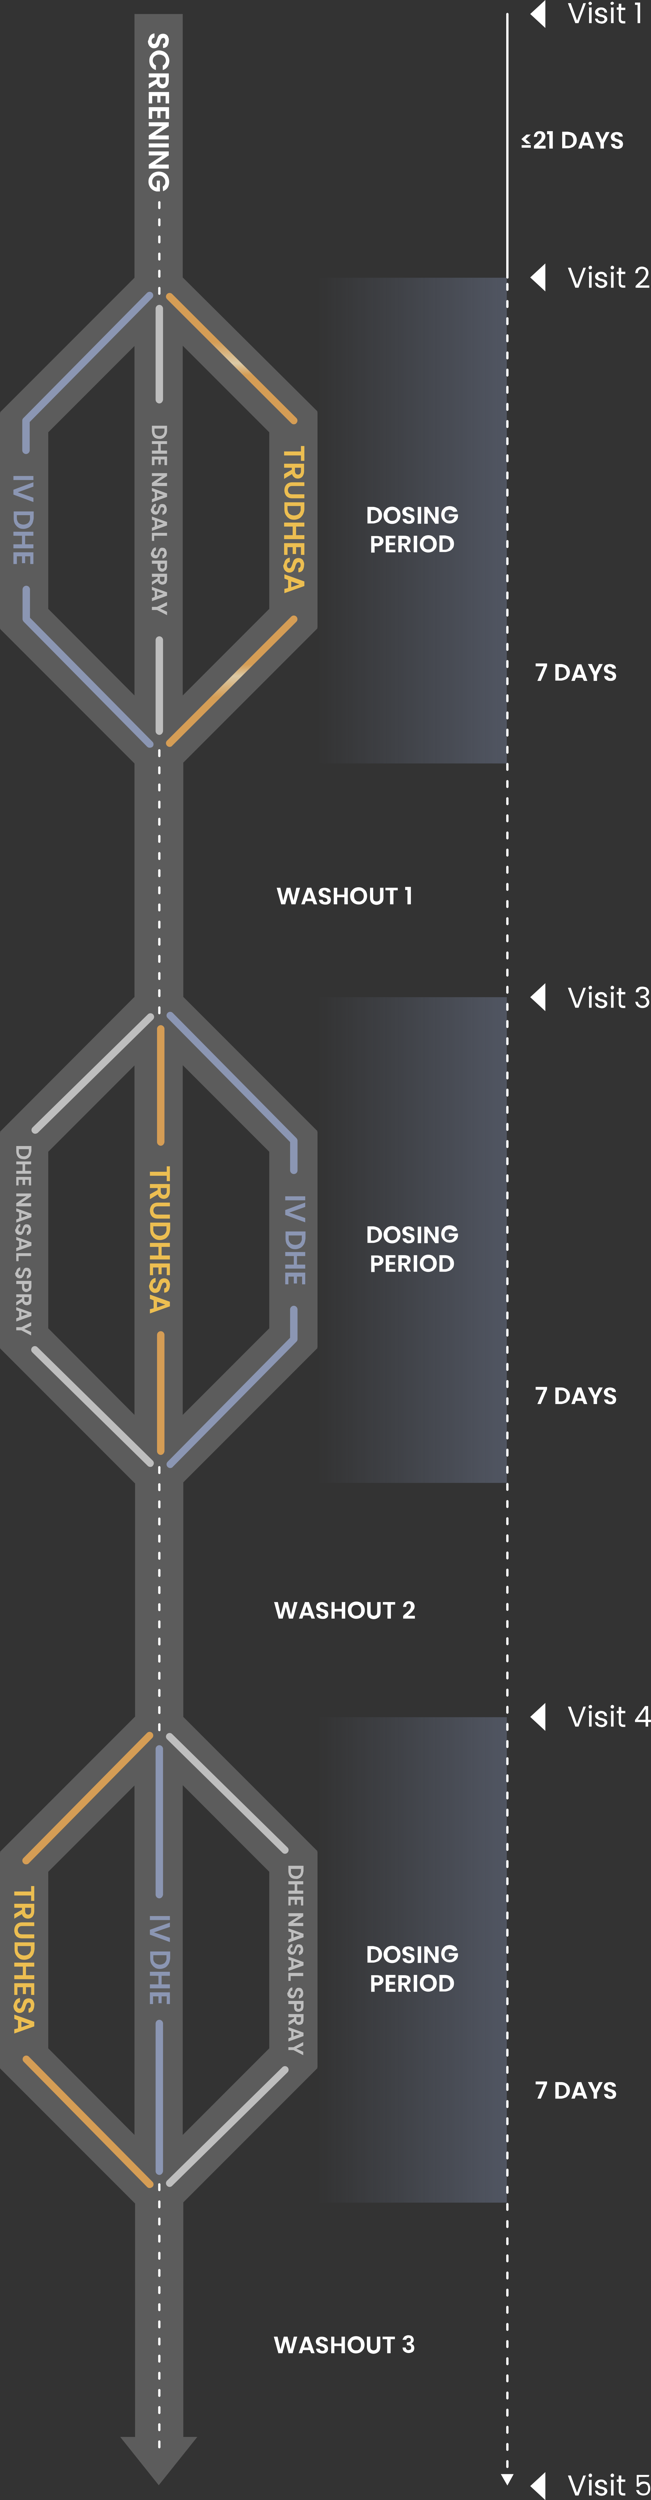 <svg width="228" height="875" viewBox="0 0 228 875" xmlns="http://www.w3.org/2000/svg">
    <rect x="0" y="0" width="228" height="875" fill="#333333" stroke="none"/>
    <defs>
        <linearGradient x1=".023%" y1="49.997%" x2="99.951%" y2="49.997%" id="exovjrgkha">
            <stop stop-color="#96A7D0" stop-opacity="0" offset="0%"/>
            <stop stop-color="#96A7D0" offset="100%"/>
        </linearGradient>
        <linearGradient x1=".023%" y1="50.012%" x2="99.951%" y2="50.012%" id="a4dj53cyrb">
            <stop stop-color="#96A7D0" stop-opacity="0" offset="0%"/>
            <stop stop-color="#96A7D0" offset="100%"/>
        </linearGradient>
        <linearGradient x1=".047%" y1="50.004%" x2="99.975%" y2="50.004%" id="4p6qbclyuc">
            <stop stop-color="#96A7D0" stop-opacity="0" offset="0%"/>
            <stop stop-color="#96A7D0" offset="100%"/>
        </linearGradient>
        <linearGradient x1="50.027%" y1="34.979%" x2="50.027%" y2="65.093%" id="sazif2r5kd">
            <stop stop-color="#CA842A" offset="8%"/>
            <stop stop-color="#D3BD91" offset="62%"/>
            <stop stop-color="#CA842A" offset="92%"/>
        </linearGradient>
        <linearGradient x1="50.027%" y1="65.005%" x2="50.027%" y2="34.89%" id="f33tz5x5ke">
            <stop stop-color="#CA842A" offset="8%"/>
            <stop stop-color="#D3BD91" offset="62%"/>
            <stop stop-color="#CA842A" offset="92%"/>
        </linearGradient>
        <linearGradient x1="405.419%" y1="50.172%" x2="435.866%" y2="50.172%" id="79txu9g6zf">
            <stop stop-color="#CA842A" offset="8%"/>
            <stop stop-color="#D3BD91" offset="62%"/>
            <stop stop-color="#CA842A" offset="92%"/>
        </linearGradient>
        <linearGradient x1="479.653%" y1="49.944%" x2="510.092%" y2="49.944%" id="tal484u6dg">
            <stop stop-color="#CA842A" offset="8%"/>
            <stop stop-color="#D3BD91" offset="62%"/>
            <stop stop-color="#CA842A" offset="92%"/>
        </linearGradient>
        <linearGradient x1="24663.942%" y1="50.032%" x2="28536.296%" y2="50.032%" id="hyvww73yzh">
            <stop stop-color="#CA842A" offset="8%"/>
            <stop stop-color="#D3BD91" offset="62%"/>
            <stop stop-color="#CA842A" offset="92%"/>
        </linearGradient>
        <linearGradient x1="34518.858%" y1="50.158%" x2="38490.889%" y2="50.158%" id="5ktn97kuei">
            <stop stop-color="#CA842A" offset="8%"/>
            <stop stop-color="#D3BD91" offset="62%"/>
            <stop stop-color="#CA842A" offset="92%"/>
        </linearGradient>
    </defs>
    <g fill-rule="nonzero" fill="none">
        <path d="m184.1 48.7 1.8 1.6h-1.5l-1.8-1.6 1.8-1.6h1.5l-1.8 1.6zm-1.4 2.1h3.2v.9h-3.2v-.9zM187.3 50.7c.5-.4 1-.8 1.3-1.1.3-.3.6-.6.8-.9.2-.3.3-.6.3-1 0-.2-.1-.5-.2-.7-.2-.2-.4-.3-.6-.2-.2 0-.5.1-.6.3-.2.2-.2.5-.2.8H187c0-.6.2-1.1.6-1.5.4-.4.9-.5 1.4-.5.5 0 1.1.1 1.5.5.3.4.5.8.5 1.3 0 .4-.1.9-.4 1.2-.2.4-.5.7-.8 1-.3.3-.7.6-1.2 1.1h2.5v1H187v-.9l.3-.4zM191.6 47v-1.1h2V52h-1.2v-5zM200.5 46.5c.5.2.8.6 1.1 1 .3.5.4 1 .4 1.5s-.1 1.1-.4 1.5c-.3.4-.6.8-1.1 1-.5.2-1.1.4-1.6.4h-2v-5.8h2c.6.1 1.1.2 1.6.4zm-.2 4c.4-.4.5-.9.5-1.4 0-.5-.2-1-.5-1.4-.4-.4-.9-.5-1.4-.5h-.9V51h.8c.6.1 1.1-.1 1.5-.5zM206.4 50.9h-2.3l-.4 1.1h-1.2l2.1-5.8h1.4l2.1 5.8h-1.2l-.5-1.1zm-.3-.9-.8-2.4-.8 2.4h1.6zM213.5 46.2l-2 3.8v2h-1.2v-2l-1.9-3.8h1.3l1.2 2.7 1.3-2.7zM215.1 51.9c-.3-.1-.6-.3-.8-.6-.2-.3-.3-.6-.3-.9h1.3c0 .2.1.4.3.6.2.1.4.2.6.2.2 0 .5-.1.6-.2.2-.1.2-.3.2-.5s-.1-.3-.2-.4c-.1-.1-.2-.2-.4-.3-.2-.1-.4-.2-.7-.2l-.9-.3c-.2-.1-.5-.3-.6-.5-.2-.3-.3-.6-.3-.9 0-.3.1-.6.3-.9.2-.3.4-.5.7-.6.3-.1.7-.2 1.1-.2.5 0 1 .1 1.5.4.4.3.6.7.6 1.2h-1.3c0-.2-.1-.4-.3-.5-.2-.1-.4-.2-.6-.2-.2 0-.4.1-.5.2-.1.1-.2.3-.2.5 0 .1.1.3.2.4.1.1.2.2.4.3.2.1.4.2.6.2l.9.3c.2.1.5.3.6.5.2.3.3.6.3.9 0 .3-.1.6-.2.9-.2.3-.4.5-.7.6-.3.2-.7.2-1.1.2-.4 0-.8-.1-1.1-.2zM191.6 233.1l-2.2 5.2h-1.2l2.2-5.1h-2.8v-1h4zM198.1 232.8c.5.2.8.6 1.1 1 .3.5.4 1 .4 1.5s-.1 1.1-.4 1.5c-.3.4-.6.8-1.1 1-.5.2-1.1.4-1.6.4h-2v-5.8h2c.5 0 1.1.2 1.6.4zm-.2 4c.4-.4.5-.9.5-1.4 0-.5-.2-1-.5-1.4-.4-.4-.9-.5-1.4-.5h-.8v3.9h.8c.5-.1 1-.3 1.4-.6zM204 237.2h-2.3l-.4 1.1h-1.2l2.1-5.8h1.4l2.1 5.8h-1.2l-.5-1.1zm-.3-1-.8-2.4-.8 2.4h1.6zM211.1 232.4l-2 3.9v2h-1.2v-2l-2-3.9h1.4l1.2 2.7 1.3-2.7zM212.7 238.1c-.3-.1-.6-.3-.8-.6-.2-.3-.3-.6-.3-.9h1.3c0 .2.1.4.3.6.2.1.4.2.6.2.2 0 .5-.1.6-.2.2-.1.2-.3.2-.5s-.1-.3-.2-.4c-.1-.1-.2-.2-.4-.3-.2-.1-.4-.2-.7-.2l-.9-.3c-.2-.1-.5-.3-.6-.5-.2-.3-.3-.6-.3-.9 0-.3.1-.6.3-.9.2-.3.4-.5.7-.6.3-.1.7-.2 1.1-.2.5 0 1 .1 1.5.4.4.3.6.7.6 1.2h-1.3c0-.2-.1-.4-.3-.5-.2-.1-.4-.2-.6-.2-.2 0-.4.1-.5.2-.1.1-.2.3-.2.5 0 .1.1.3.2.4.1.1.2.2.4.3.2.1.4.1.6.2l.9.3c.2.1.5.3.6.5.2.3.3.6.3.9 0 .3-.1.6-.2.9-.2.3-.4.5-.7.6-.3.2-.7.2-1.1.2-.4 0-.8 0-1.1-.2z" fill="#FFF"/>
        <path fill="url(#exovjrgkha)" opacity=".3" d="M177.5 601v169.9h-66.3V601z"/>
        <path d="M132.3 681.5c.5.2.8.6 1.1 1 .3.5.4 1 .4 1.5s-.1 1.1-.4 1.5c-.3.4-.6.8-1.1 1-.5.2-1.1.4-1.6.4h-2v-5.8h2c.5.1 1.1.2 1.6.4zm-.2 4c.4-.4.5-.9.5-1.4 0-.5-.2-1-.5-1.4-.4-.4-.9-.5-1.4-.5h-.8v3.9h.8c.5 0 1-.2 1.4-.6zM135.8 686.7c-.5-.3-.8-.6-1.1-1.1-.5-1-.5-2.1 0-3.1.3-.4.6-.8 1.1-1.1.9-.5 2.1-.5 3 0 .4.3.8.6 1.1 1.1.5 1 .5 2.1 0 3.1-.3.4-.6.8-1.1 1.1-.9.5-2 .5-3 0zm2.5-.9c.3-.2.5-.4.6-.7.2-.3.2-.7.2-1 0-.4-.1-.7-.2-1-.1-.3-.4-.5-.6-.7-.3-.2-.6-.2-.9-.2-.3 0-.6.1-.9.2-.3.2-.5.4-.6.7-.2.3-.2.7-.2 1 0 .4.1.7.2 1 .1.3.4.5.6.7.3.2.6.2.9.2.3 0 .6 0 .9-.2zM142.1 686.9c-.3-.1-.6-.3-.8-.6-.2-.3-.3-.6-.3-.9h1.3c0 .2.1.4.3.6.2.1.4.2.6.2.2 0 .5-.1.6-.2.2-.1.2-.3.2-.5s-.1-.3-.2-.4c-.1-.1-.2-.2-.4-.3-.2-.1-.4-.2-.7-.2l-.9-.3c-.2-.1-.5-.3-.6-.5-.2-.3-.3-.6-.3-.9 0-.3.1-.6.3-.9.2-.3.4-.5.7-.6.3-.1.7-.2 1.1-.2.5 0 1 .1 1.5.4.4.3.6.7.6 1.2h-1.3c0-.2-.1-.4-.3-.5-.2-.1-.4-.2-.6-.2-.2 0-.4.1-.5.2-.1.1-.2.3-.2.5 0 .1.1.3.2.4.1.1.2.2.4.3.2.1.4.1.6.2l.9.3c.2.1.5.3.6.5.2.3.3.6.3.9 0 .3-.1.6-.2.9-.2.3-.4.5-.7.6-.3.2-.7.2-1.1.2-.4 0-.7-.1-1.1-.2zM147.5 681.2v5.8h-1.2v-5.8zM153.6 687h-1.2l-2.6-4v4h-1.2v-5.8h1.2l2.6 4v-4h1.2zM158.8 682.9c-.1-.2-.3-.4-.6-.6-.3-.1-.5-.2-.8-.2-.3 0-.6.1-.9.2-.3.2-.5.4-.6.7-.3.6-.3 1.4 0 2 .1.3.4.5.6.7.3.2.6.2 1 .2s.8-.1 1.1-.4c.3-.3.5-.6.6-1h-2v-.9h3.2v1c-.1.4-.3.8-.5 1.1-.3.4-.6.6-1 .8-.4.2-.9.3-1.4.3-.5 0-1.1-.1-1.5-.4-.4-.2-.8-.6-1.1-1.1-.5-1-.5-2.1 0-3.1.3-.4.6-.8 1.1-1.1 1-.5 2.2-.5 3.2.1.5.3.8.8 1 1.4l-1.4.3zM134.1 693.9c-.2.3-.4.5-.7.7-.4.2-.8.3-1.2.3h-1v2.2H130v-5.8h2.1c.4 0 .8.1 1.2.2.3.1.5.4.7.6.4.6.4 1.2.1 1.8zm-1.3-.3c.2-.2.2-.4.2-.6 0-.6-.3-.9-1-.9h-.9v1.7h.9c.4.1.6 0 .8-.2zM136.3 692.2v1.4h2v1h-2v1.5h2.2v1h-3.4v-5.9h3.4v1zM142.6 697.1l-1.3-2.3h-.6v2.3h-1.2v-5.8h2.2c.4 0 .8.1 1.2.2.3.1.5.4.7.6.2.3.2.6.2.9 0 .8-.5 1.5-1.3 1.7l1.4 2.4h-1.3zm-1.9-3.2h1c.3 0 .5-.1.7-.2.2-.2.2-.4.2-.6 0-.2-.1-.5-.2-.6-.2-.2-.5-.2-.7-.2h-1v1.6zM146.1 691.2v5.9h-1.2v-5.9zM148.5 696.7c-.5-.3-.8-.6-1.1-1.1-.5-1-.5-2.1 0-3.1.3-.4.6-.8 1.1-1.1.9-.5 2.1-.5 3 0 .4.3.8.6 1.1 1.1.5 1 .5 2.1 0 3.1-.3.4-.6.8-1.1 1.1-1 .5-2.1.5-3 0zm2.4-.9c.3-.2.5-.4.6-.7.2-.3.2-.7.2-1 0-.4-.1-.7-.2-1-.1-.3-.4-.5-.6-.7-.3-.2-.6-.2-.9-.2-.3 0-.6.1-.9.2-.3.2-.5.4-.6.7-.2.3-.2.7-.2 1 0 .4.1.7.2 1 .1.3.4.5.6.7.3.2.6.2.9.2.3.1.6 0 .9-.2zM157.5 691.6c.5.2.8.6 1.1 1 .3.5.4 1 .4 1.5s-.1 1.1-.4 1.5c-.3.4-.6.8-1.1 1-.5.2-1.1.4-1.6.4h-2v-5.8h2c.5 0 1.1.1 1.6.4zm-.3 4c.4-.4.5-.9.5-1.4 0-.5-.2-1-.5-1.4-.4-.4-.9-.5-1.4-.5h-.8v3.9h.8c.5-.1 1.1-.3 1.4-.6z" fill="#FFF"/>
        <path fill="url(#a4dj53cyrb)" opacity=".3" d="M177.5 349v170h-66.3V349z"/>
        <path d="M132.3 429.6c.5.2.8.6 1.1 1 .3.5.4 1 .4 1.5s-.1 1.1-.4 1.5c-.3.4-.6.8-1.1 1-.5.2-1.1.4-1.6.4h-2v-5.8h2c.5 0 1.1.2 1.6.4zm-.2 4c.4-.4.5-.9.5-1.4 0-.5-.2-1-.5-1.4-.4-.4-.9-.5-1.4-.5h-.8v3.9h.8c.5-.1 1-.2 1.4-.6zM135.8 434.8c-.5-.3-.8-.6-1.1-1.1-.5-1-.5-2.1 0-3.1.3-.4.6-.8 1.1-1.1.9-.5 2.1-.5 3 0 .4.3.8.6 1.1 1.1.5 1 .5 2.1 0 3.1-.3.4-.6.8-1.1 1.1-.9.5-2 .5-3 0zm2.5-.9c.3-.2.5-.4.6-.7.2-.3.2-.7.2-1 0-.4-.1-.7-.2-1-.1-.3-.4-.5-.6-.7-.3-.2-.6-.2-.9-.2-.3 0-.6.1-.9.2-.3.2-.5.4-.6.7-.2.3-.2.7-.2 1 0 .4.1.7.2 1 .1.3.4.5.6.7.3.2.6.2.9.2.3 0 .6-.1.9-.2zM142.1 434.9c-.3-.1-.6-.3-.8-.6-.2-.3-.3-.6-.3-.9h1.3c0 .2.1.4.3.6.2.1.4.2.6.2.2 0 .5-.1.6-.2.2-.1.2-.3.2-.5s-.1-.3-.2-.4c-.1-.1-.2-.2-.4-.3-.2-.1-.4-.2-.7-.2l-.9-.3c-.2-.1-.5-.3-.6-.5-.2-.3-.3-.6-.3-.9 0-.3.1-.6.3-.9.2-.3.4-.5.7-.6.3-.1.7-.2 1.1-.2.5 0 1 .1 1.5.4.4.3.6.7.6 1.2h-1.3c0-.2-.1-.4-.3-.5-.2-.1-.4-.2-.6-.2-.2 0-.4.1-.5.2-.1.1-.2.3-.2.5 0 .1.1.3.2.4.1.1.2.2.4.3.2.1.4.1.6.2l.9.3c.2.1.5.3.6.5.2.3.3.6.3.9 0 .3-.1.6-.2.9-.2.3-.4.5-.7.6-.3.2-.7.2-1.1.2-.4.1-.7 0-1.1-.2zM147.5 429.3v5.8h-1.2v-5.8zM153.6 435.1h-1.2l-2.6-4v4h-1.2v-5.8h1.2l2.6 4v-4h1.2zM158.8 431c-.1-.2-.3-.4-.6-.6-.3-.1-.5-.2-.8-.2-.3 0-.6.1-.9.2-.3.2-.5.4-.6.7-.3.6-.3 1.4 0 2 .1.3.4.5.6.7.3.2.6.2 1 .2s.8-.1 1.1-.4c.3-.3.5-.6.6-1h-2v-.9h3.2v1c-.1.4-.3.8-.5 1.1-.3.4-.6.6-1 .8-.4.2-.9.3-1.4.3-.5 0-1.1-.1-1.5-.4-.4-.2-.8-.6-1.1-1.1-.5-1-.5-2.1 0-3.1.3-.4.6-.8 1.1-1.1 1-.5 2.2-.5 3.2.1.5.3.8.8 1 1.4l-1.4.3zM134.1 442c-.2.3-.4.5-.7.7-.4.2-.8.3-1.2.3h-1v2.2H130v-5.8h2.1c.4 0 .8.1 1.2.2.3.1.5.4.7.6.4.5.4 1.2.1 1.8zm-1.3-.3c.2-.2.2-.4.2-.6 0-.6-.3-.9-1-.9h-.9v1.7h.9c.4.1.6 0 .8-.2zM136.3 440.2v1.5h2v.9h-2v1.6h2.2v.9h-3.4v-5.8h3.4v.9zM142.6 445.1l-1.3-2.3h-.6v2.3h-1.2v-5.8h2.2c.4 0 .8.1 1.2.2.3.1.5.4.7.6.2.3.2.6.2.9 0 .4-.1.7-.3 1-.2.3-.6.6-1 .6l1.4 2.4h-1.3v.1zm-1.9-3.1h1c.3 0 .5-.1.7-.2.2-.2.2-.4.2-.6 0-.2-.1-.5-.2-.6-.2-.2-.5-.2-.7-.2h-1v1.6zM146.1 439.3v5.8h-1.2v-5.8zM148.5 444.8c-.5-.3-.8-.6-1.1-1.1-.5-1-.5-2.1 0-3.1.3-.4.6-.8 1.1-1.1.9-.5 2.1-.5 3 0 .4.3.8.6 1.1 1.1.5 1 .5 2.1 0 3.1-.3.4-.6.8-1.1 1.1-1 .5-2.1.5-3 0zm2.4-.9c.3-.2.5-.4.6-.7.2-.3.2-.7.2-1 0-.4-.1-.7-.2-1-.1-.3-.4-.5-.6-.7-.3-.2-.6-.2-.9-.2-.3 0-.6.1-.9.2-.3.2-.5.4-.6.7-.2.3-.2.7-.2 1 0 .4.1.7.2 1 .1.3.4.5.6.7.3.2.6.2.9.2.3.1.6 0 .9-.2zM157.5 439.7c.5.2.8.6 1.1 1 .3.5.4 1 .4 1.5s-.1 1.1-.4 1.5c-.3.4-.6.8-1.1 1-.5.2-1.1.4-1.6.4h-2v-5.8h2c.5 0 1.1.1 1.6.4zm-.3 3.9c.4-.4.5-.9.5-1.4 0-.5-.2-1-.5-1.4-.4-.4-.9-.5-1.4-.5h-.8v3.9h.8c.5 0 1.1-.2 1.4-.6z" fill="#FFF"/>
        <path fill="url(#4p6qbclyuc)" opacity=".3" d="M177.5 97.2v170h-66.3v-170z"/>
        <path d="M132.3 177.8c.5.2.8.6 1.1 1 .3.5.4 1 .4 1.5s-.1 1.1-.4 1.5c-.3.4-.6.8-1.1 1-.5.2-1.1.4-1.6.4h-2v-5.8h2c.5 0 1.1.2 1.6.4zm-.2 4c.4-.4.5-.9.5-1.4 0-.5-.2-1-.5-1.4-.4-.4-.9-.5-1.4-.5h-.8v3.9h.8c.5-.1 1-.3 1.4-.6zM135.8 183c-.5-.3-.8-.6-1.1-1.1-.5-1-.5-2.1 0-3.1.3-.4.6-.8 1.1-1.1.9-.5 2.1-.5 3 0 .4.3.8.6 1.1 1.1.5 1 .5 2.1 0 3.1-.3.4-.6.8-1.1 1.1-.9.5-2 .5-3 0zm2.5-.9c.3-.2.5-.4.6-.7.2-.3.2-.7.2-1 0-.4-.1-.7-.2-1-.1-.3-.4-.5-.6-.7-.3-.2-.6-.2-.9-.2-.3 0-.6.1-.9.2-.3.2-.5.4-.6.7-.2.3-.2.7-.2 1 0 .4.1.7.2 1 .1.3.4.5.6.7.3.2.6.2.9.2.3 0 .6-.1.9-.2zM142.1 183.1c-.3-.1-.6-.3-.8-.6-.2-.3-.3-.6-.3-.9h1.3c0 .2.1.4.3.6.2.1.4.2.6.2.2 0 .5-.1.6-.2.2-.1.2-.3.2-.5s-.1-.3-.2-.4c-.1-.1-.2-.2-.4-.3-.2-.1-.4-.2-.7-.2l-.9-.3c-.2-.1-.5-.3-.6-.5-.2-.3-.3-.6-.3-.9 0-.3.1-.6.3-.9.2-.3.4-.5.7-.6.3-.1.7-.2 1.1-.2.5 0 1 .1 1.5.4.4.3.6.7.6 1.2h-1.3c0-.2-.1-.4-.3-.5-.2-.1-.4-.2-.6-.2-.2 0-.4.1-.5.2-.1.1-.2.3-.2.5 0 .1.1.3.2.4.1.1.2.2.4.3.2.1.4.1.6.2l.9.3c.2.1.5.3.6.5.2.3.3.6.3.9 0 .3-.1.6-.2.9-.2.3-.4.5-.7.6-.3.2-.7.2-1.1.2-.4 0-.7 0-1.1-.2zM147.5 177.4v5.9h-1.2v-5.9zM153.6 183.3h-1.2l-2.6-4v4h-1.2v-5.9h1.2l2.6 4.1v-4.1h1.2zM158.8 179.2c-.1-.2-.3-.4-.6-.6-.3-.1-.5-.2-.8-.2-.3 0-.6.1-.9.2-.3.2-.5.4-.6.7-.3.6-.3 1.4 0 2 .1.3.4.5.6.7.3.2.6.2 1 .2s.8-.1 1.1-.4c.3-.3.5-.6.6-1h-2v-.8h3.2v1c-.1.4-.3.8-.5 1.1-.3.4-.6.6-1 .8-.4.2-.9.3-1.4.3-.5 0-1.1-.1-1.5-.4-.4-.2-.8-.6-1.1-1.1-.5-1-.5-2.1 0-3.1.3-.4.6-.8 1.1-1.1 1-.5 2.2-.5 3.2.1.5.3.8.8 1 1.4l-1.4.2zM134.1 190.2c-.2.3-.4.5-.7.7-.4.2-.8.3-1.2.3h-1v2.2H130v-5.8h2.1c.4 0 .8.1 1.2.2.3.1.5.4.7.6.4.5.4 1.2.1 1.8zm-1.3-.3c.2-.2.2-.4.2-.6 0-.6-.3-.9-1-.9h-.9v1.7h.9c.4.1.6 0 .8-.2zM136.3 188.4v1.5h2v.9h-2v1.6h2.2v.9h-3.4v-5.8h3.4v.9zM142.6 193.3l-1.3-2.3h-.6v2.3h-1.2v-5.8h2.2c.4 0 .8.1 1.2.2.3.1.5.4.7.6.2.3.2.6.2.9 0 .4-.1.7-.3 1-.2.3-.6.6-1 .6l1.4 2.4h-1.3v.1zm-1.9-3.1h1c.3 0 .5-.1.7-.2.2-.2.2-.4.2-.6 0-.2-.1-.5-.2-.6-.2-.2-.5-.2-.7-.2h-1v1.6zM146.1 187.5v5.8h-1.2v-5.8zM148.5 193c-.5-.3-.8-.6-1.1-1.1-.5-1-.5-2.1 0-3.1.3-.4.6-.8 1.1-1.1.9-.5 2.1-.5 3 0 .4.3.8.6 1.1 1.1.5 1 .5 2.1 0 3.1-.3.4-.6.8-1.1 1.1-1 .5-2.1.5-3 0zm2.4-.9c.3-.2.5-.4.6-.7.2-.3.2-.7.2-1 0-.4-.1-.7-.2-1-.1-.3-.4-.5-.6-.7-.3-.2-.6-.2-.9-.2-.3 0-.6.1-.9.2-.3.2-.5.4-.6.7-.2.3-.2.7-.2 1 0 .4.1.7.2 1 .1.3.4.5.6.7.3.2.6.2.9.2.3 0 .6 0 .9-.2zM157.5 187.8c.5.2.8.6 1.1 1 .3.5.4 1 .4 1.5s-.1 1.1-.4 1.5c-.3.4-.6.8-1.1 1-.5.2-1.1.4-1.6.4h-2v-5.8h2c.5.1 1.1.2 1.6.4zm-.3 4c.4-.4.5-.9.5-1.4 0-.5-.2-1-.5-1.4-.4-.4-.9-.5-1.4-.5h-.8v3.9h.8c.5 0 1.1-.2 1.4-.6zM104.1 817.8l-1.6 5.8h-1.4l-1.1-4.1-1.1 4.1h-1.4l-1.6-5.8h1.3l1 4.5 1.2-4.5h1.3l1.1 4.5 1.1-4.5zM108.5 822.5h-2.3l-.4 1.1h-1.2l2.1-5.8h1.4l2.1 5.8H109l-.5-1.1zm-.4-.9-.8-2.4-.8 2.4h1.6zM111.8 823.5c-.3-.1-.6-.3-.8-.6-.2-.3-.3-.6-.3-.9h1.3c0 .2.1.4.3.6.2.1.4.2.6.2.2 0 .5-.1.6-.2.2-.1.2-.3.2-.5s-.1-.3-.2-.4c-.1-.1-.2-.2-.4-.3-.2-.1-.4-.2-.7-.2l-.9-.3c-.2-.1-.5-.3-.6-.5-.2-.3-.3-.6-.3-.9 0-.3.1-.6.3-.9.2-.3.4-.5.7-.6.3-.1.7-.2 1.1-.2.5 0 1 .1 1.5.4.4.3.6.7.6 1.2h-1.3c0-.2-.1-.4-.3-.5-.2-.1-.4-.2-.6-.2-.2 0-.4.1-.5.2-.1.1-.2.3-.2.5 0 .1.1.3.2.4.1.1.2.2.4.3.2.1.4.1.6.2l.9.3c.2.1.5.3.6.5.2.3.3.6.3.9 0 .3-.1.6-.2.9-.2.3-.4.5-.7.6-.3.2-.7.2-1.1.2-.4 0-.8-.1-1.1-.2zM120.8 817.8v5.8h-1.2v-2.5h-2.5v2.5H116v-5.8h1.1v2.4h2.5v-2.4zM123.2 823.3c-.5-.3-.8-.6-1.1-1.1-.5-1-.5-2.1 0-3.1.3-.4.6-.8 1.1-1.1.9-.5 2.1-.5 3 0 .4.3.8.6 1.1 1.1.5 1 .5 2.1 0 3.1-.3.4-.6.8-1.1 1.1-1 .5-2.1.5-3 0zm2.4-.9c.3-.2.5-.4.6-.7.2-.3.2-.7.2-1 0-.4-.1-.7-.2-1-.1-.3-.4-.5-.6-.7-.3-.2-.6-.2-.9-.2-.3 0-.6.1-.9.2-.3.2-.5.4-.6.7-.2.3-.2.7-.2 1 0 .4.1.7.2 1 .1.3.4.5.6.7.3.2.6.2.9.2.3 0 .6 0 .9-.2zM129.7 817.8v3.6c0 .3.1.7.3.9.5.4 1.2.4 1.7 0 .2-.2.3-.6.3-.9v-3.6h1.2v3.6c0 .4-.1.9-.3 1.3-.2.3-.5.6-.9.8-.4.2-.8.3-1.2.3-.4 0-.8-.1-1.2-.3-.4-.2-.6-.4-.8-.8-.2-.4-.3-.8-.3-1.3v-3.6h1.2zM138.3 817.8v.9h-1.5v4.9h-1.2v-4.9H134v-.9zM141.6 817.8c.4-.3.9-.5 1.4-.5.4 0 .7.1 1 .2.5.2.9.8.9 1.4 0 .3-.1.6-.3.9-.2.2-.4.4-.6.5.3.1.6.3.8.5.2.3.3.6.3 1 0 .3-.1.6-.2.9-.2.3-.4.5-.7.6-.9.4-1.8.3-2.6-.3-.4-.3-.6-.9-.6-1.4h1.1c0 .2.1.5.3.7.2.2.5.3.7.2.2 0 .5-.1.7-.2.2-.2.2-.4.2-.6 0-.3-.1-.6-.3-.7-.3-.2-.6-.2-1-.2h-.2v-1h.2c.8 0 1.2-.3 1.2-.8 0-.2-.1-.4-.2-.6-.2-.1-.4-.2-.6-.2-.2 0-.4.1-.6.2-.1.1-.2.3-.2.5H141c0-.3.3-.7.6-1.1zM104.2 560.7l-1.6 5.8h-1.4l-1.1-4.1-1.1 4.1h-1.4l-1.6-5.8h1.3l1 4.5 1.2-4.5h1.3l1.1 4.5 1.1-4.5zM108.6 565.4h-2.3l-.4 1.1h-1.2l2.1-5.8h1.4l2.1 5.8h-1.2l-.5-1.1zm-.4-.9-.8-2.4-.8 2.4h1.6zM111.9 566.4c-.3-.1-.6-.3-.8-.6-.2-.3-.3-.6-.3-.9h1.3c0 .2.1.4.3.6.2.1.4.2.6.2.2 0 .5-.1.6-.2.2-.1.2-.3.2-.5s-.1-.3-.2-.4c-.1-.1-.2-.2-.4-.3-.2-.1-.4-.2-.7-.2l-.9-.3c-.2-.1-.5-.3-.6-.5-.2-.3-.3-.6-.3-.9 0-.3.1-.6.3-.9.2-.3.4-.5.7-.6.3-.1.7-.2 1.1-.2.5 0 1 .1 1.5.4.4.3.6.7.6 1.2h-1.3c0-.2-.1-.4-.3-.5-.2-.1-.4-.2-.6-.2-.2 0-.4.1-.5.2-.1.1-.2.3-.2.5 0 .1.1.3.2.4.1.1.2.2.4.3.2.1.4.1.6.2l.9.3c.2.1.5.3.6.5.2.3.3.6.3.9 0 .3-.1.6-.2.9-.2.3-.4.5-.7.6-.3.2-.7.2-1.1.2-.4 0-.8-.1-1.1-.2zM120.9 560.7v5.8h-1.2V564h-2.5v2.5h-1.1v-5.8h1.1v2.4h2.5v-2.4zM123.3 566.2c-.5-.3-.8-.6-1.1-1.1-.5-1-.5-2.1 0-3.1.3-.4.6-.8 1.1-1.1.9-.5 2.1-.5 3 0 .4.3.8.6 1.1 1.1.5 1 .5 2.1 0 3.1-.3.4-.6.8-1.1 1.1-1 .5-2.1.5-3 0zm2.4-.9c.3-.2.5-.4.6-.7.2-.3.2-.7.2-1 0-.4-.1-.7-.2-1-.1-.3-.4-.5-.6-.7-.3-.2-.6-.2-.9-.2-.3 0-.6.1-.9.2-.3.2-.5.4-.6.7-.2.3-.2.7-.2 1 0 .4.1.7.2 1 .1.3.4.5.6.7.3.2.6.2.9.2.3 0 .6-.1.9-.2zM129.8 560.7v3.6c0 .3.1.7.3.9.5.4 1.2.4 1.7 0 .2-.2.3-.6.3-.9v-3.6h1.2v3.6c0 .4-.1.9-.3 1.3-.2.3-.5.6-.9.8-.4.2-.8.3-1.2.3-.4 0-.8-.1-1.2-.3-.4-.2-.6-.4-.8-.8-.2-.4-.3-.8-.3-1.3v-3.6h1.2zM138.4 560.7v.9h-1.5v4.9h-1.2v-4.9h-1.6v-.9zM141.5 565.2c.5-.4 1-.8 1.3-1.1.3-.3.6-.6.8-.9.2-.3.3-.6.3-1 0-.2-.1-.5-.2-.7-.2-.2-.4-.3-.6-.2-.2 0-.5.1-.6.3-.2.2-.2.5-.2.8h-1.1c0-.6.2-1.1.6-1.5.4-.4.9-.5 1.4-.5.5 0 1.1.1 1.5.5.3.4.5.8.5 1.3 0 .4-.1.9-.4 1.2-.2.4-.5.7-.8 1-.3.3-.7.6-1.2 1.1h2.5v1h-4.1v-.9l.3-.4zM105.1 310.7l-1.6 5.8h-1.4l-1.1-4.1-1.1 4.1h-1.4l-1.6-5.8h1.3l1 4.5 1.2-4.5h1.3l1.1 4.5 1-4.5zM109.4 315.4h-2.3l-.4 1.1h-1.2l2.1-5.8h1.4l2.1 5.8h-1.2l-.5-1.1zm-.3-.9-.8-2.4-.8 2.4h1.6zM112.8 316.4c-.3-.1-.6-.3-.8-.6-.2-.3-.3-.6-.3-.9h1.3c0 .2.1.4.3.6.2.1.4.2.6.2.2 0 .5-.1.6-.2.2-.1.2-.3.2-.5s-.1-.3-.2-.4c-.1-.1-.2-.2-.4-.3-.2-.1-.4-.2-.7-.2l-.9-.3c-.2-.1-.5-.3-.6-.5-.2-.3-.3-.6-.3-.9 0-.3.1-.6.3-.9.2-.3.4-.5.7-.6.3-.1.7-.2 1.1-.2.5 0 1 .1 1.5.4.4.3.6.7.6 1.2h-1.3c0-.2-.1-.4-.3-.5-.2-.1-.4-.2-.6-.2-.2 0-.4.1-.5.2-.1.1-.2.3-.2.5 0 .1.1.3.2.4.1.1.2.2.4.3.2.1.4.1.6.2l.9.3c.2.1.5.3.6.5.2.3.3.6.3.9 0 .3-.1.6-.2.9-.2.3-.4.5-.7.6-.3.2-.7.2-1.1.2-.4 0-.8-.1-1.1-.2zM121.8 310.7v5.8h-1.2V314h-2.5v2.5h-1.2v-5.8h1.2v2.4h2.5v-2.4zM124.1 316.2c-.5-.3-.8-.6-1.1-1.1-.5-1-.5-2.1 0-3.1.3-.4.6-.8 1.1-1.1.9-.5 2.1-.5 3 0 .4.3.8.6 1.1 1.1.5 1 .5 2.1 0 3.1-.3.4-.6.8-1.1 1.1-.9.5-2 .5-3 0zm2.5-.9c.3-.2.5-.4.6-.7.2-.3.2-.7.2-1 0-.4-.1-.7-.2-1-.1-.3-.4-.5-.6-.7-.3-.2-.6-.2-.9-.2-.3 0-.6.1-.9.2-.3.2-.5.4-.6.7-.2.3-.2.7-.2 1 0 .4.1.7.2 1 .1.3.4.5.6.7.3.2.6.2.9.2.3.1.6 0 .9-.2zM130.7 310.7v3.6c0 .3.1.7.3.9.2.2.5.3.9.3.3 0 .6-.1.9-.3.2-.2.3-.6.3-.9v-3.6h1.2v3.6c0 .4-.1.9-.3 1.3-.2.3-.5.6-.9.8-.4.2-.8.3-1.2.3-.4 0-.8-.1-1.2-.3-.4-.2-.6-.4-.8-.8-.2-.4-.3-.8-.3-1.3v-3.6h1.1zM139.3 310.7v.9h-1.5v4.9h-1.2v-4.9H135v-.9zM141.9 311.5v-1.1h2v6.1h-1.2v-5zM191.6 486.2l-2.2 5.2h-1.2l2.2-5h-2.8v-1h4zM198.1 486c.5.2.8.6 1.1 1 .3.5.4 1 .4 1.5s-.1 1.1-.4 1.5c-.3.4-.6.8-1.1 1-.5.2-1.1.4-1.6.4h-2v-5.8h2c.5 0 1.1.1 1.6.4zm-.2 3.9c.4-.4.5-.9.5-1.4 0-.5-.2-1-.5-1.4-.4-.4-.9-.5-1.4-.5h-.8v3.9h.8c.5 0 1-.2 1.4-.6zM204 490.3h-2.3l-.4 1.1h-1.2l2.1-5.8h1.4l2.1 5.8h-1.2l-.5-1.1zm-.3-.9-.8-2.4-.8 2.4h1.6zM211.1 485.6l-2 3.8v2h-1.2v-2l-2-3.8h1.4l1.2 2.7 1.3-2.7zM212.7 491.3c-.3-.1-.6-.3-.8-.6-.2-.3-.3-.6-.3-.9h1.3c0 .2.1.4.3.6.2.1.4.2.6.2.2 0 .5-.1.6-.2.2-.1.2-.3.2-.5s-.1-.3-.2-.4c-.1-.1-.2-.2-.4-.3-.2-.1-.4-.2-.7-.2l-.9-.3c-.2-.1-.5-.3-.6-.5-.2-.3-.3-.6-.3-.9 0-.3.1-.6.3-.9.2-.3.4-.5.7-.6.3-.1.7-.2 1.1-.2.5 0 1 .1 1.5.4.4.3.6.7.6 1.2h-1.3c0-.2-.1-.4-.3-.5-.2-.1-.4-.2-.6-.2-.2 0-.4.1-.5.2-.1.1-.2.3-.2.5 0 .1.1.3.2.4.1.1.2.2.4.3.2.1.4.2.6.2l.9.3c.2.1.5.3.6.5.2.3.3.6.3.9 0 .3-.1.6-.2.9-.2.3-.4.5-.7.6-.3.2-.7.2-1.1.2-.4 0-.8-.1-1.1-.2zM191.6 729.3l-2.2 5.2h-1.2l2.2-5h-2.8v-1h4zM198.1 729.1c.5.2.8.6 1.1 1 .3.5.4 1 .4 1.5s-.1 1.1-.4 1.5c-.3.4-.6.8-1.1 1-.5.2-1.1.4-1.6.4h-2v-5.8h2c.5 0 1.1.1 1.6.4zm-.2 3.9c.4-.4.5-.9.5-1.4 0-.5-.2-1-.5-1.4-.4-.4-.9-.5-1.4-.5h-.8v3.9h.8c.5 0 1-.2 1.4-.6zM204 733.4h-2.3l-.4 1.1h-1.2l2.1-5.8h1.4l2.1 5.8h-1.2l-.5-1.1zm-.3-.9-.8-2.4-.8 2.4h1.6zM211.1 728.7l-2 3.8v2h-1.2v-2l-2-3.8h1.4l1.2 2.7 1.3-2.7zM212.7 734.4c-.3-.1-.6-.3-.8-.6-.2-.3-.3-.6-.3-.9h1.3c0 .2.1.4.3.6.2.1.4.2.6.2.2 0 .5-.1.6-.2.2-.1.2-.3.2-.5s-.1-.3-.2-.4c-.1-.1-.2-.2-.4-.3-.2-.1-.4-.2-.7-.2l-.9-.3c-.2-.1-.5-.3-.6-.5-.2-.3-.3-.6-.3-.9 0-.3.1-.6.3-.9.2-.3.4-.5.7-.6.3-.1.7-.2 1.1-.2.5 0 1 .1 1.5.4.4.3.6.7.6 1.2h-1.3c0-.2-.1-.4-.3-.5-.2-.1-.4-.2-.6-.2-.2 0-.4.1-.5.2-.1.1-.2.3-.2.5 0 .1.1.3.2.4.1.1.2.2.4.3.2.1.4.1.6.2l.9.3c.2.1.5.3.6.5.2.3.3.6.3.9 0 .3-.1.6-.2.9-.2.3-.4.5-.7.6-.3.2-.7.2-1.1.2-.4 0-.8-.1-1.1-.2zM177.7 863.8c-.2 0-.4-.2-.4-.4v-2c0-.2.2-.4.4-.4s.4.2.4.4v2c0 .2-.2.4-.4.4zm0-6c-.2 0-.4-.2-.4-.4v-2c0-.2.2-.4.4-.4s.4.2.4.4v2c0 .2-.2.4-.4.4zm0-6c-.2 0-.4-.2-.4-.4v-2c0-.2.2-.4.4-.4s.4.2.4.4v2c0 .2-.2.4-.4.4zm0-6c-.2 0-.4-.2-.4-.4v-2c0-.2.2-.4.4-.4s.4.2.4.4v2c0 .2-.2.4-.4.4zm0-6c-.2 0-.4-.2-.4-.4v-2c0-.2.2-.4.4-.4s.4.2.4.4v2c0 .2-.2.4-.4.4zm0-6c-.2 0-.4-.2-.4-.4v-2c0-.2.2-.4.4-.4s.4.2.4.4v2c0 .2-.2.4-.4.4zm0-6c-.2 0-.4-.2-.4-.4v-2c0-.2.2-.4.4-.4s.4.2.4.4v2c0 .2-.2.4-.4.4zm0-6c-.2 0-.4-.2-.4-.4v-2c0-.2.2-.4.4-.4s.4.2.4.4v2c0 .2-.2.4-.4.4zm0-6c-.2 0-.4-.2-.4-.4v-2c0-.2.2-.4.4-.4s.4.2.4.4v2c0 .2-.2.4-.4.4zm0-6c-.2 0-.4-.2-.4-.4v-2c0-.2.2-.4.4-.4s.4.2.4.4v2c0 .2-.2.4-.4.4zm0-6c-.2 0-.4-.2-.4-.4v-2c0-.2.2-.4.4-.4s.4.2.4.4v2c0 .2-.2.4-.4.4zm0-6c-.2 0-.4-.2-.4-.4v-2c0-.2.2-.4.4-.4s.4.2.4.4v2c0 .2-.2.4-.4.4zm0-6c-.2 0-.4-.2-.4-.4v-2c0-.2.2-.4.4-.4s.4.2.4.4v2c0 .2-.2.4-.4.4zm0-6c-.2 0-.4-.2-.4-.4v-2c0-.2.2-.4.4-.4s.4.2.4.4v2c0 .2-.2.4-.4.4zm0-6c-.2 0-.4-.2-.4-.4v-2c0-.2.2-.4.4-.4s.4.2.4.4v2c0 .2-.2.4-.4.4zm0-6c-.2 0-.4-.2-.4-.4v-2c0-.2.2-.4.4-.4s.4.2.4.4v2c0 .2-.2.4-.4.4zm0-6c-.2 0-.4-.2-.4-.4v-2c0-.2.2-.4.4-.4s.4.2.4.4v2c0 .2-.2.4-.4.4zm0-6c-.2 0-.4-.2-.4-.4v-2c0-.2.2-.4.4-.4s.4.2.4.4v2c0 .2-.2.4-.4.4zm0-6c-.2 0-.4-.2-.4-.4v-2c0-.2.2-.4.4-.4s.4.2.4.4v2c0 .2-.2.4-.4.4zm0-6c-.2 0-.4-.2-.4-.4v-2c0-.2.2-.4.4-.4s.4.2.4.4v2c0 .2-.2.4-.4.4zm0-6c-.2 0-.4-.2-.4-.4v-2c0-.2.2-.4.4-.4s.4.2.4.4v2c0 .2-.2.4-.4.4zm0-6c-.2 0-.4-.2-.4-.4v-2c0-.2.2-.4.4-.4s.4.2.4.4v2c0 .2-.2.4-.4.4zm0-6c-.2 0-.4-.2-.4-.4v-2c0-.2.2-.4.4-.4s.4.2.4.4v2c0 .2-.2.4-.4.4zm0-6c-.2 0-.4-.2-.4-.4v-2c0-.2.2-.4.4-.4s.4.2.4.4v2c0 .2-.2.4-.4.4zm0-6c-.2 0-.4-.2-.4-.4v-2c0-.2.2-.4.4-.4s.4.2.4.4v2c0 .2-.2.4-.4.4zm0-6c-.2 0-.4-.2-.4-.4v-2c0-.2.2-.4.4-.4s.4.2.4.4v2c0 .2-.2.4-.4.4zm0-6c-.2 0-.4-.2-.4-.4v-2c0-.2.2-.4.4-.4s.4.2.4.4v2c0 .2-.2.4-.4.4zm0-6c-.2 0-.4-.2-.4-.4v-2c0-.2.2-.4.4-.4s.4.2.4.4v2c0 .2-.2.4-.4.4zm0-6c-.2 0-.4-.2-.4-.4v-2c0-.2.2-.4.4-.4s.4.2.4.4v2c0 .2-.2.4-.4.4zm0-6c-.2 0-.4-.2-.4-.4v-2c0-.2.2-.4.4-.4s.4.2.4.4v2c0 .2-.2.4-.4.4zm0-6c-.2 0-.4-.2-.4-.4v-2c0-.2.2-.4.4-.4s.4.2.4.4v2c0 .2-.2.4-.4.4zm0-6c-.2 0-.4-.2-.4-.4v-2c0-.2.2-.4.4-.4s.4.2.4.4v2c0 .2-.2.4-.4.4zm0-6c-.2 0-.4-.2-.4-.4v-2c0-.2.2-.4.4-.4s.4.2.4.4v2c0 .2-.2.4-.4.4zm0-6c-.2 0-.4-.2-.4-.4v-2c0-.2.2-.4.4-.4s.4.2.4.4v2c0 .2-.2.4-.4.4zm0-6c-.2 0-.4-.2-.4-.4v-2c0-.2.2-.4.4-.4s.4.2.4.4v2c0 .2-.2.4-.4.4zm0-6c-.2 0-.4-.2-.4-.4v-2c0-.2.2-.4.4-.4s.4.2.4.4v2c0 .2-.2.4-.4.4zm0-6c-.2 0-.4-.2-.4-.4v-2c0-.2.2-.4.4-.4s.4.2.4.4v2c0 .2-.2.4-.4.4zm0-6c-.2 0-.4-.2-.4-.4v-2c0-.2.2-.4.4-.4s.4.2.4.4v2c0 .2-.2.4-.4.4zm0-6c-.2 0-.4-.2-.4-.4v-2c0-.2.2-.4.4-.4s.4.2.4.4v2c0 .2-.2.4-.4.4zm0-6c-.2 0-.4-.2-.4-.4v-2c0-.2.2-.4.4-.4s.4.2.4.4v2c0 .2-.2.4-.4.4zm0-6c-.2 0-.4-.2-.4-.4v-2c0-.2.2-.4.4-.4s.4.2.4.4v2c0 .2-.2.4-.4.4zm0-6c-.2 0-.4-.2-.4-.4v-2c0-.2.2-.4.4-.4s.4.2.4.4v2c0 .2-.2.4-.4.4zm0-6c-.2 0-.4-.2-.4-.4v-2c0-.2.2-.4.4-.4s.4.2.4.4v2c0 .2-.2.4-.4.4zm0-6c-.2 0-.4-.2-.4-.4v-2c0-.2.2-.4.4-.4s.4.2.4.4v2c0 .2-.2.4-.4.4zm0-6c-.2 0-.4-.2-.4-.4v-2c0-.2.2-.4.4-.4s.4.2.4.4v2c0 .2-.2.4-.4.4zm0-6c-.2 0-.4-.2-.4-.4v-2c0-.2.2-.4.4-.4s.4.2.4.4v2c0 .2-.2.4-.4.4zm0-6c-.2 0-.4-.2-.4-.4v-2c0-.2.2-.4.4-.4s.4.2.4.4v2c0 .2-.2.4-.4.4zm0-6c-.2 0-.4-.2-.4-.4v-2c0-.2.2-.4.4-.4s.4.2.4.4v2c0 .2-.2.4-.4.4zm0-6c-.2 0-.4-.2-.4-.4v-2c0-.2.2-.4.4-.4s.4.2.4.4v2c0 .2-.2.4-.4.4zm0-6c-.2 0-.4-.2-.4-.4v-2c0-.2.2-.4.4-.4s.4.2.4.4v2c0 .2-.2.4-.4.4zm0-6c-.2 0-.4-.2-.4-.4v-2c0-.2.2-.4.4-.4s.4.2.4.4v2c0 .2-.2.4-.4.4zm0-6c-.2 0-.4-.2-.4-.4v-2c0-.2.2-.4.4-.4s.4.2.4.4v2c0 .2-.2.4-.4.4zm0-6c-.2 0-.4-.2-.4-.4v-2c0-.2.2-.4.4-.4s.4.2.4.4v2c0 .2-.2.4-.4.4zm0-6c-.2 0-.4-.2-.4-.4v-2c0-.2.2-.4.4-.4s.4.2.4.4v2c0 .2-.2.4-.4.4zm0-6c-.2 0-.4-.2-.4-.4v-2c0-.2.2-.4.4-.4s.4.2.4.4v2c0 .2-.2.4-.4.4zm0-6c-.2 0-.4-.2-.4-.4v-2c0-.2.2-.4.4-.4s.4.2.4.4v2c0 .2-.2.4-.4.4zm0-6c-.2 0-.4-.2-.4-.4v-2c0-.2.2-.4.4-.4s.4.2.4.4v2c0 .2-.2.4-.4.4zm0-6c-.2 0-.4-.2-.4-.4v-2c0-.2.2-.4.4-.4s.4.2.4.4v2c0 .2-.2.4-.4.4zm0-6c-.2 0-.4-.2-.4-.4v-2c0-.2.2-.4.4-.4s.4.2.4.4v2c0 .2-.2.4-.4.4zm0-6c-.2 0-.4-.2-.4-.4v-2c0-.2.2-.4.4-.4s.4.2.4.4v2c0 .2-.2.4-.4.4zm0-6c-.2 0-.4-.2-.4-.4v-2c0-.2.2-.4.4-.4s.4.2.4.4v2c0 .2-.2.4-.4.4zm0-6c-.2 0-.4-.2-.4-.4v-2c0-.2.2-.4.4-.4s.4.2.4.4v2c0 .2-.2.4-.4.4zm0-6c-.2 0-.4-.2-.4-.4v-2c0-.2.2-.4.4-.4s.4.2.4.4v2c0 .2-.2.4-.4.4zm0-6c-.2 0-.4-.2-.4-.4v-2c0-.2.2-.4.4-.4s.4.2.4.4v2c0 .2-.2.4-.4.4zm0-6c-.2 0-.4-.2-.4-.4v-2c0-.2.2-.4.4-.4s.4.2.4.4v2c0 .2-.2.4-.4.4zm0-6c-.2 0-.4-.2-.4-.4v-2c0-.2.2-.4.4-.4s.4.2.4.4v2c0 .2-.2.4-.4.4zm0-6c-.2 0-.4-.2-.4-.4v-2c0-.2.2-.4.4-.4s.4.2.4.4v2c0 .2-.2.4-.4.4zm0-6c-.2 0-.4-.2-.4-.4v-2c0-.2.2-.4.4-.4s.4.2.4.4v2c0 .2-.2.4-.4.4zm0-6c-.2 0-.4-.2-.4-.4v-2c0-.2.2-.4.4-.4s.4.2.4.4v2c0 .2-.2.4-.4.4zm0-6c-.2 0-.4-.2-.4-.4v-2c0-.2.2-.4.4-.4s.4.2.4.4v2c0 .2-.2.4-.4.4zm0-6c-.2 0-.4-.2-.4-.4v-2c0-.2.2-.4.4-.4s.4.2.4.4v2c0 .2-.2.4-.4.4zm0-6c-.2 0-.4-.2-.4-.4v-2c0-.2.2-.4.4-.4s.4.2.4.4v2c0 .2-.2.4-.4.4zm0-6c-.2 0-.4-.2-.4-.4v-2c0-.2.2-.4.4-.4s.4.2.4.4v2c0 .2-.2.4-.4.4zm0-6c-.2 0-.4-.2-.4-.4v-2c0-.2.2-.4.4-.4s.4.2.4.4v2c0 .2-.2.4-.4.4zm0-6c-.2 0-.4-.2-.4-.4v-2c0-.2.2-.4.4-.4s.4.2.4.4v2c0 .2-.2.4-.4.4zm0-6c-.2 0-.4-.2-.4-.4v-2c0-.2.2-.4.4-.4s.4.2.4.4v2c0 .2-.2.4-.4.4zm0-6c-.2 0-.4-.2-.4-.4v-2c0-.2.2-.4.4-.4s.4.2.4.4v2c0 .2-.2.4-.4.4zm0-6c-.2 0-.4-.2-.4-.4v-2c0-.2.2-.4.4-.4s.4.2.4.4v2c0 .2-.2.4-.4.4zm0-6c-.2 0-.4-.2-.4-.4v-2c0-.2.2-.4.4-.4s.4.2.4.4v2c0 .2-.2.4-.4.4zm0-6c-.2 0-.4-.2-.4-.4v-2c0-.2.2-.4.4-.4s.4.2.4.4v2c0 .2-.2.4-.4.4zm0-6c-.2 0-.4-.2-.4-.4v-2c0-.2.2-.4.4-.4s.4.2.4.4v2c0 .2-.2.4-.4.4zm0-6c-.2 0-.4-.2-.4-.4v-2c0-.2.2-.4.4-.4s.4.2.4.4v2c0 .2-.2.4-.4.4zm0-6c-.2 0-.4-.2-.4-.4v-2c0-.2.2-.4.4-.4s.4.2.4.4v2c0 .2-.2.4-.4.4zm0-6c-.2 0-.4-.2-.4-.4v-2c0-.2.2-.4.4-.4s.4.2.4.4v2c0 .2-.2.4-.4.4zm0-6c-.2 0-.4-.2-.4-.4v-2c0-.2.2-.4.4-.4s.4.2.4.4v2c0 .2-.2.4-.4.4zm0-6c-.2 0-.4-.2-.4-.4v-2c0-.2.2-.4.4-.4s.4.2.4.4v2c0 .2-.2.4-.4.4zm0-6c-.2 0-.4-.2-.4-.4v-2c0-.2.2-.4.4-.4s.4.2.4.4v2c0 .2-.2.4-.4.4zm0-6c-.2 0-.4-.2-.4-.4v-2c0-.2.2-.4.4-.4s.4.2.4.4v2c0 .2-.2.4-.4.4zm0-6c-.2 0-.4-.2-.4-.4v-2c0-.2.2-.4.4-.4s.4.2.4.4v2c0 .2-.2.4-.4.4zm0-6c-.2 0-.4-.2-.4-.4v-2c0-.2.2-.4.4-.4s.4.2.4.4v2c0 .2-.2.4-.4.4zm0-6c-.2 0-.4-.2-.4-.4v-2c0-.2.2-.4.4-.4s.4.2.4.4v2c0 .2-.2.4-.4.4zm0-6c-.2 0-.4-.2-.4-.4v-2c0-.2.2-.4.4-.4s.4.2.4.4v2c0 .2-.2.4-.4.4zm0-6c-.2 0-.4-.2-.4-.4v-2c0-.2.2-.4.4-.4s.4.2.4.4v2c0 .2-.2.4-.4.4zm0-6c-.2 0-.4-.2-.4-.4v-2c0-.2.2-.4.4-.4s.4.2.4.4v2c0 .2-.2.4-.4.4zm0-6c-.2 0-.4-.2-.4-.4v-2c0-.2.2-.4.4-.4s.4.2.4.4v2c0 .2-.2.4-.4.4zm0-6c-.2 0-.4-.2-.4-.4v-2c0-.2.2-.4.4-.4s.4.2.4.4v2c0 .2-.2.4-.4.4zm0-6c-.2 0-.4-.2-.4-.4v-2c0-.2.2-.4.4-.4s.4.2.4.4v2c0 .2-.2.4-.4.4zm0-6c-.2 0-.4-.2-.4-.4v-2c0-.2.2-.4.4-.4s.4.2.4.4v2c0 .2-.2.4-.4.4zm0-6c-.2 0-.4-.2-.4-.4v-2c0-.2.2-.4.4-.4s.4.2.4.4v2c0 .2-.2.4-.4.4zm0-6c-.2 0-.4-.2-.4-.4v-2c0-.2.2-.4.4-.4s.4.2.4.4v2c0 .2-.2.4-.4.4zm0-6c-.2 0-.4-.2-.4-.4v-2c0-.2.2-.4.4-.4s.4.2.4.4v2c0 .2-.2.4-.4.4zm0-6c-.2 0-.4-.2-.4-.4v-2c0-.2.2-.4.4-.4s.4.2.4.4v2c0 .2-.2.4-.4.4zm0-6c-.2 0-.4-.2-.4-.4v-2c0-.2.2-.4.4-.4s.4.2.4.4v2c0 .2-.2.4-.4.4zm0-6c-.2 0-.4-.2-.4-.4v-2c0-.2.2-.4.4-.4s.4.2.4.4v2c0 .2-.2.4-.4.4zm0-6c-.2 0-.4-.2-.4-.4v-2c0-.2.2-.4.4-.4s.4.2.4.4v2c0 .2-.2.4-.4.4zm0-6c-.2 0-.4-.2-.4-.4v-2c0-.2.2-.4.4-.4s.4.2.4.4v2c0 .2-.2.4-.4.4zm0-6c-.2 0-.4-.2-.4-.4v-2c0-.2.2-.4.4-.4s.4.2.4.4v2c0 .2-.2.4-.4.4zm0-6c-.2 0-.4-.2-.4-.4v-2c0-.2.2-.4.4-.4s.4.2.4.4v2c0 .2-.2.4-.4.4zm0-6c-.2 0-.4-.2-.4-.4v-2c0-.2.2-.4.4-.4s.4.2.4.4v2c0 .2-.2.4-.4.4zm0-6c-.2 0-.4-.2-.4-.4v-2c0-.2.2-.4.4-.4s.4.2.4.4v2c0 .2-.2.4-.4.4zm0-6c-.2 0-.4-.2-.4-.4v-2c0-.2.2-.4.4-.4s.4.2.4.4v2c0 .2-.2.4-.4.4zm0-6c-.2 0-.4-.2-.4-.4v-2c0-.2.2-.4.4-.4s.4.2.4.4v2c0 .2-.2.4-.4.4zm0-6c-.2 0-.4-.2-.4-.4v-2c0-.2.2-.4.4-.4s.4.2.4.4v2c0 .2-.2.4-.4.4zm0-6c-.2 0-.4-.2-.4-.4v-2c0-.2.2-.4.4-.4s.4.2.4.4v2c0 .2-.2.4-.4.4zm0-6c-.2 0-.4-.2-.4-.4v-2c0-.2.2-.4.4-.4s.4.2.4.4v2c0 .2-.2.4-.4.4zm0-6c-.2 0-.4-.2-.4-.4v-2c0-.2.2-.4.4-.4s.4.2.4.4v2c0 .2-.2.4-.4.4zm0-6c-.2 0-.4-.2-.4-.4v-2c0-.2.2-.4.4-.4s.4.2.4.4v2c0 .2-.2.4-.4.4zm0-6c-.2 0-.4-.2-.4-.4v-2c0-.2.2-.4.4-.4s.4.2.4.4v2c0 .2-.2.4-.4.4zm0-6c-.2 0-.4-.2-.4-.4v-2c0-.2.2-.4.4-.4s.4.2.4.4v2c0 .2-.2.4-.4.4zm0-6c-.2 0-.4-.2-.4-.4v-2c0-.2.2-.4.4-.4s.4.2.4.4v2c0 .2-.2.4-.4.4zm0-6c-.2 0-.4-.2-.4-.4v-2c0-.2.2-.4.4-.4s.4.2.4.4v2c0 .2-.2.4-.4.4zm0-6c-.2 0-.4-.2-.4-.4v-2c0-.2.2-.4.4-.4s.4.2.4.4v2c0 .2-.2.4-.4.4zm0-6c-.2 0-.4-.2-.4-.4v-2c0-.2.2-.4.4-.4s.4.2.4.4v2c0 .2-.2.4-.4.4zm0-6c-.2 0-.4-.2-.4-.4v-2c0-.2.2-.4.4-.4s.4.2.4.4v2c0 .2-.2.4-.4.4zm0-6c-.2 0-.4-.2-.4-.4v-2c0-.2.2-.4.4-.4s.4.2.4.4v2c0 .2-.2.4-.4.4zm0-6c-.2 0-.4-.2-.4-.4v-2c0-.2.2-.4.4-.4s.4.2.4.4v2c0 .2-.2.4-.4.4zm0-6c-.2 0-.4-.2-.4-.4v-2c0-.2.2-.4.4-.4s.4.2.4.4v2c0 .2-.2.4-.4.4zm0-6c-.2 0-.4-.2-.4-.4v-2c0-.2.2-.4.4-.4s.4.2.4.4v2c0 .2-.2.4-.4.4zM175.4 865.9l2.3 4 2.2-4zM177.7 97.5c-.2 0-.4-.2-.4-.4V4.9c0-.2.2-.4.4-.4s.4.2.4.4v92.3c0 .2-.2.3-.4.3zM191 865.2l-5.3 4.9 5.3 4.9zM205.2 866.4l-2.6 7h-1.1l-2.6-7h1l2.2 6 2.2-6zM206.3 866.8c-.2-.2-.2-.4-.1-.7.1-.2.3-.4.6-.4.2 0 .3.1.4.2.2.2.2.6 0 .9-.1.1-.3.2-.4.2-.3 0-.4-.1-.5-.2zm.9 1.1v5.5h-.9v-5.5h.9zM209.5 873.2c-.3-.1-.6-.3-.8-.6-.2-.3-.3-.6-.3-.9h.9c0 .3.2.5.4.7.3.2.6.3.9.3.3 0 .6-.1.8-.2.2-.1.3-.4.3-.6 0-.2-.1-.4-.3-.5-.3-.2-.7-.3-1-.3-.3-.1-.7-.2-1-.3-.3-.1-.5-.3-.7-.5-.2-.2-.3-.5-.3-.9 0-.3.1-.5.3-.8.2-.2.4-.4.7-.6.3-.1.7-.2 1.1-.2.5 0 1.1.1 1.5.5.4.3.6.8.6 1.3h-.9c0-.3-.1-.5-.3-.7-.2-.2-.5-.3-.8-.3-.3 0-.6.1-.8.2-.2.1-.3.3-.3.6 0 .2.1.3.2.4.1.1.3.2.4.3.2.1.5.2.7.2.3.1.6.2 1 .3.2.1.5.3.6.5.2.2.3.5.3.8 0 .3-.1.6-.3.8-.2.3-.4.4-.7.6-.3.1-.7.2-1 .2-.4 0-.8-.1-1.2-.3zM214 866.8c-.2-.2-.2-.4-.1-.7.1-.2.3-.4.6-.4.2 0 .3.1.4.2.2.2.2.6 0 .9-.1.1-.3.2-.4.2-.2 0-.4-.1-.5-.2zm.9 1.1v5.5h-.9v-5.5h.9zM217.5 868.6v3.2c0 .2 0 .4.2.6.2.1.4.2.6.2h.7v.8h-.8c-.4 0-.8-.1-1.1-.4-.3-.3-.4-.7-.4-1.2v-3.2h-.7v-.8h.7v-1.4h.9v1.4h1.4v.8h-1.5zM227.2 866.9h-3.5v2.3c.2-.2.4-.4.7-.5.3-.1.6-.2 1-.2.5 0 .9.1 1.4.3.3.2.6.5.7.9.3.8.3 1.7 0 2.5-.2.4-.5.7-.8.9-.4.2-.9.3-1.4.3-.6 0-1.2-.2-1.7-.5-.4-.4-.7-.9-.8-1.4h.9c.1.4.3.7.6.9.3.2.7.3 1.1.3.5 0 .9-.1 1.2-.5.3-.4.4-.8.4-1.3 0-.4-.1-.9-.4-1.2-.3-.3-.7-.5-1.2-.4-.3 0-.7.1-.9.3-.3.2-.5.4-.6.7h-.9v-4.1h4.4l-.2.7zM191 596l-5.3 4.9 5.3 4.9zM205.2 597.3l-2.6 7h-1.1l-2.6-7h1l2.2 6.1 2.2-6.1zM206.3 597.8c-.2-.2-.2-.4-.1-.7.1-.2.3-.4.6-.4.2 0 .3.1.4.2.2.2.2.6 0 .9-.1.1-.3.2-.4.2-.3-.1-.4-.1-.5-.2zm.9 1v5.5h-.9v-5.5h.9zM209.5 604.2c-.3-.1-.6-.3-.8-.6-.2-.3-.3-.6-.3-.9h.9c0 .3.2.5.4.7.3.2.6.3.9.3.3 0 .6-.1.8-.2.2-.1.3-.4.3-.6 0-.2-.1-.4-.3-.5-.3-.2-.7-.3-1-.3-.3-.1-.7-.2-1-.3-.3-.1-.5-.3-.7-.5-.2-.2-.3-.5-.3-.9 0-.3.1-.5.3-.8.2-.2.4-.4.7-.6.3-.1.7-.2 1.1-.2.5 0 1.1.1 1.5.5.4.3.6.8.6 1.3h-.9c0-.3-.1-.5-.3-.7-.2-.2-.5-.3-.8-.3-.3 0-.6.1-.8.2-.2.1-.3.3-.3.6 0 .2.1.3.2.4.1.1.3.2.4.3.2.1.5.2.7.2.3.1.6.2 1 .3.2.1.5.3.6.5.2.2.3.5.3.8 0 .3-.1.6-.3.8-.2.3-.4.4-.7.6-.3.1-.7.2-1 .2-.4-.1-.8-.1-1.2-.3zM214 597.8c-.2-.2-.2-.4-.1-.7.1-.2.3-.4.6-.4.2 0 .3.1.4.2.2.2.2.6 0 .9-.1.1-.3.2-.4.2-.2-.1-.4-.1-.5-.2zm.9 1v5.5h-.9v-5.5h.9zM217.5 599.6v3.2c0 .2 0 .4.2.6.2.1.4.2.6.2h.7v.8h-.8c-.4 0-.8-.1-1.1-.4-.3-.3-.4-.7-.4-1.2v-3.2h-.7v-.8h.7v-1.4h.9v1.4h1.4v.8h-1.5zM222.4 602.7v-.7l3.5-4.9h1.1v4.8h1v.8h-1v1.6h-.9v-1.6h-3.7zm3.7-4.6-2.7 3.8h2.7v-3.8zM191 344.1l-5.3 4.9 5.3 4.9zM205.2 345.7l-2.6 7h-1.1l-2.6-7h1l2.2 6.1 2.2-6.1zM206.3 346.1c-.2-.2-.2-.4-.1-.7.1-.2.3-.4.6-.4.2 0 .3.1.4.2.2.2.2.6 0 .9-.1.1-.3.2-.4.2-.3 0-.4 0-.5-.2zm.9 1.1v5.5h-.9v-5.5h.9zM209.5 352.6c-.3-.1-.6-.3-.8-.6-.2-.3-.3-.6-.3-.9h.9c0 .3.2.5.4.7.3.2.6.3.9.3.3 0 .6-.1.8-.2.2-.1.3-.4.3-.6 0-.2-.1-.4-.3-.5-.3-.2-.7-.3-1-.3-.3-.1-.7-.2-1-.3-.3-.1-.5-.3-.7-.5-.2-.2-.3-.5-.3-.9 0-.3.1-.5.3-.8.2-.2.4-.4.7-.6.3-.1.7-.2 1.1-.2.5 0 1.1.1 1.5.5.4.3.6.8.6 1.3h-.9c0-.3-.1-.5-.3-.7-.2-.2-.5-.3-.8-.3-.3 0-.6.1-.8.2-.2.1-.3.3-.3.6 0 .2.1.3.2.4.1.1.3.2.4.3.2.1.5.2.7.2.3.1.6.2 1 .3.2.1.5.3.6.5.2.2.3.5.3.8 0 .3-.1.6-.3.8-.2.3-.4.4-.7.6-.3.1-.7.2-1 .2l-1.2-.3zM214 346.1c-.2-.2-.2-.4-.1-.7.1-.2.3-.4.6-.4.2 0 .3.1.4.2.2.2.2.6 0 .9-.1.1-.3.2-.4.2-.2 0-.4 0-.5-.2zm.9 1.1v5.5h-.9v-5.5h.9zM217.5 348v3.2c0 .2 0 .4.2.6.2.1.4.2.6.2h.7v.8h-.8c-.4 0-.8-.1-1.1-.4-.3-.3-.4-.7-.4-1.2V348h-.7v-.8h.7v-1.4h.9v1.4h1.4v.8h-1.5zM223.3 345.8c.5-.4 1.1-.5 1.7-.5.4 0 .8.1 1.2.2.3.1.6.4.8.7.2.3.3.6.3 1s-.1.8-.4 1.1c-.2.3-.6.5-.9.6v.1c.4.1.8.3 1 .6.3.4.4.8.4 1.2 0 .4-.1.7-.3 1-.2.3-.5.6-.8.7-.4.2-.8.3-1.3.3-.6 0-1.2-.2-1.7-.6-.5-.4-.7-1-.8-1.6h.9c0 .4.2.7.5 1 .3.3.7.4 1.1.4.4 0 .8-.1 1.1-.4.2-.3.4-.6.4-.9 0-.4-.2-.8-.5-1.1-.5-.3-1-.4-1.5-.3h-.2v-.8h.2c.5 0 1-.1 1.4-.3.3-.2.5-.5.5-.9 0-.3-.1-.6-.3-.9-.3-.2-.6-.3-1-.3s-.7.1-1 .3c-.3.2-.4.5-.5.9h-.9c-.1-.6.2-1.1.6-1.5zM191 92.2l-5.3 4.9 5.3 4.9zM205.2 93.7l-2.6 7h-1.1l-2.6-7h1l2.2 6 2.2-6zM206.3 94.1c-.2-.2-.2-.4-.1-.7.1-.2.3-.4.6-.4.2 0 .3.1.4.2.2.2.2.6 0 .9-.1.1-.3.2-.4.2-.3 0-.4-.1-.5-.2zm.9 1.1v5.5h-.9v-5.5h.9zM209.5 100.5c-.3-.1-.6-.3-.8-.6-.2-.3-.3-.6-.3-.9h.9c0 .3.2.5.4.7.3.2.6.3.9.3.3 0 .6-.1.8-.2.2-.1.3-.4.3-.6 0-.2-.1-.4-.3-.5-.3-.2-.7-.3-1-.3-.3-.1-.7-.2-1-.3-.3-.1-.5-.3-.7-.5-.2-.2-.3-.5-.3-.9 0-.3.1-.5.3-.8.2-.2.4-.4.7-.6.3-.1.7-.2 1.1-.2.5 0 1.1.1 1.5.5.4.3.6.8.6 1.3h-.9c0-.3-.1-.5-.3-.7-.2-.2-.5-.3-.8-.3-.3 0-.6.1-.8.2-.2.1-.3.3-.3.6 0 .2.1.3.2.4.1.1.3.2.4.3.2.1.5.2.7.2.3.1.6.2 1 .3.2.1.5.3.6.5.2.2.3.5.3.8 0 .3-.1.6-.3.8-.2.3-.4.4-.7.6-.3.1-.7.2-1 .2-.4 0-.8-.1-1.2-.3zM214 94.1c-.2-.2-.2-.4-.1-.7.1-.2.3-.4.6-.4.2 0 .3.1.4.2.2.2.2.6 0 .9-.1.1-.3.2-.4.2-.2 0-.4-.1-.5-.2zm.9 1.1v5.5h-.9v-5.5h.9zM217.5 95.9v3.2c0 .2 0 .4.2.6.2.1.4.2.6.2h.7v.8h-.8c-.4 0-.8-.1-1.1-.4-.3-.3-.4-.7-.4-1.2v-3.2h-.7v-.8h.7v-1.4h.9v1.4h1.4v.8h-1.5zM224.5 98.3c.5-.4.9-.9 1.2-1.4.3-.4.5-.9.5-1.4 0-.4-.1-.7-.3-1-.3-.3-.6-.4-1-.4s-.8.1-1.1.4c-.3.3-.4.7-.4 1.1h-.9c0-.6.2-1.3.7-1.7.9-.8 2.3-.8 3.3 0 .4.4.6 1 .6 1.6 0 .6-.2 1.1-.5 1.6s-.7 1-1.1 1.4c-.4.4-1 .9-1.6 1.4h3.5v.8h-4.8v-.6c.7-.8 1.4-1.4 1.9-1.8zM191 0l-5.3 4.9 5.3 4.9zM205.2 1.1l-2.6 7h-1.1l-2.6-7h1l2.2 6.1 2.2-6.1zM206.3 1.6c-.1-.1-.2-.3-.2-.4 0-.2.1-.3.2-.4.1-.1.3-.2.4-.2.2 0 .3.1.4.2.1.1.2.3.2.4 0 .2-.1.3-.2.4-.1.1-.3.2-.4.2-.2-.1-.3-.1-.4-.2zm.9 1v5.5h-.9V2.6h.9zM209.5 8c-.3-.1-.6-.3-.8-.6-.2-.3-.3-.6-.3-.9h.9c0 .3.2.5.4.7.3.2.6.3.9.3.3 0 .6-.1.8-.2.2-.1.3-.4.3-.6 0-.2-.1-.4-.3-.5-.3-.2-.7-.3-1-.3-.3-.1-.7-.2-1-.3-.3-.1-.5-.3-.7-.5-.2-.2-.3-.5-.3-.9 0-.3.1-.5.3-.8.2-.2.4-.4.7-.6.3-.1.7-.2 1.1-.2.5 0 1.1.1 1.5.5.4.3.6.8.6 1.3h-.9c0-.3-.1-.5-.3-.7-.2-.2-.5-.3-.8-.3-.3 0-.6.1-.8.2-.2.1-.3.3-.3.6 0 .2.1.3.2.4.1.1.3.2.4.3.2.1.5.2.7.2.3.1.6.2 1 .3.2.1.5.3.6.5.2.2.3.5.3.8 0 .3-.1.6-.3.8-.2.3-.4.4-.7.6-.3.1-.7.2-1 .2-.4-.1-.8-.1-1.2-.3zM214 1.6c-.1-.1-.2-.3-.2-.4 0-.2.1-.3.2-.4.1-.1.3-.2.4-.2.2 0 .3.1.4.2.2 0 .2.2.2.3 0 .2-.1.3-.2.4-.1.1-.3.2-.4.2-.1 0-.3 0-.4-.1zm.9 1v5.5h-.9V2.6h.9zM217.5 3.4v3.2c0 .2 0 .4.2.6.2.1.4.2.6.2h.7v.8h-.8c-.4 0-.8-.1-1.1-.4-.3-.3-.4-.7-.4-1.2V3.4h-.7v-.8h.7V1.3h.9v1.4h1.4v.8h-1.5v-.1zM222.4 1.7V.9h1.8v7.2h-.9V1.7z" fill="#FFF"/>
        <path fill="#6E7CA0" d="M11.7 168h-7v-1.4h7zM11.7 175.7l-7-2.6v-1.7l7-2.6v1.5l-5.5 2 5.5 1.9zM11.3 183.3c-.3.5-.7 1-1.2 1.3-.6.3-1.2.5-1.9.5-.6 0-1.3-.1-1.8-.5-.5-.3-.9-.8-1.2-1.3-.3-.6-.4-1.3-.4-1.9V179h7v2.4c-.1.6-.2 1.3-.5 1.9zm-4.8-.3c.5.4 1.1.6 1.7.6.6 0 1.2-.2 1.7-.6.4-.5.7-1.1.6-1.7v-1H5.9v1c0 .6.2 1.2.6 1.7zM11.7 191.9h-7v-1.4h3v-3h-3v-1.4h7v1.4H8.8v3h2.9zM10.6 194.7H8.8v2.4H7.7v-2.4H5.9v2.7H4.7v-4.1h7v4.1h-1.1z"/>
        <path d="M58.1 152.3c-.2.4-.5.7-.9 1-.4.2-.9.4-1.4.3-.5 0-1-.1-1.4-.3-.4-.2-.7-.6-.9-1-.2-.5-.3-1-.3-1.5V149h5.3v1.8c0 .5-.1 1-.4 1.5zm-3.6-.2c.3.3.8.5 1.3.5s.9-.1 1.3-.5c.3-.3.5-.8.5-1.3v-.8h-3.5v.7c0 .6.1 1 .4 1.4zM58.5 158.8h-5.3v-1.1h2.2v-2.3h-2.2v-1h5.3v1h-2.2v2.3h2.2zM57.6 160.8h-1.3v1.8h-.8v-1.8h-1.4v2h-.9v-3h5.3v3h-.9zM53.2 170.1V169l3.6-2.4h-3.6v-1h5.3v1l-3.7 2.4h3.7v1.1zM54.2 174.3v-2.1l-1-.3v-1.1l5.3 1.9v1.2l-5.3 1.9v-1.1l1-.4zm.8-.2 2.2-.8-2.2-.8v1.6zM53.3 177.3c.1-.3.3-.5.5-.7.2-.2.5-.3.8-.3v1.1c-.2 0-.4.1-.5.2-.1.2-.2.4-.2.6 0 .2.1.4.2.6.1.1.3.2.5.2.1 0 .3 0 .4-.1.1-.1.2-.2.2-.4.1-.2.1-.4.2-.6.1-.3.2-.6.3-.8.1-.2.3-.4.4-.5.2-.2.5-.2.8-.2.3 0 .6.1.8.2.2.2.4.4.5.7.1.3.2.6.2 1 0 .5-.1.9-.4 1.3-.3.3-.7.5-1.1.6V179c.2 0 .3-.1.4-.2.1-.2.2-.4.2-.6 0-.2 0-.4-.2-.5-.1-.1-.3-.2-.5-.2-.1 0-.3 0-.4.1-.1.1-.2.2-.2.3-.1.2-.1.4-.2.6-.1.3-.2.6-.3.8-.1.2-.3.4-.5.6-.2.2-.5.2-.8.2-.3 0-.5-.1-.8-.2l-.6-.6c-.1-.3-.2-.7-.2-1 .3-.3.4-.7.5-1zM54.2 184.3v-2.1l-1-.3v-1.1l5.3 1.9v1.2l-5.3 1.9v-1.1l1-.4zm.8-.3 2.2-.8-2.2-.8v1.6zM54 187.5v1.8h-.8v-2.8h5.3v1zM53.3 192.6c.1-.3.3-.5.5-.7.2-.2.5-.3.8-.3v1.1c-.2 0-.4.1-.5.2-.1.2-.2.4-.2.6 0 .2.1.4.2.6.1.1.3.2.5.2.1 0 .3 0 .4-.1.1-.1.2-.2.2-.4.1-.2.1-.4.2-.6.1-.3.2-.6.3-.8.1-.2.3-.4.4-.5.2-.2.5-.2.8-.2.3 0 .6.1.8.2.2.2.4.4.5.7.1.3.2.6.2 1 0 .5-.1.9-.4 1.3-.3.3-.7.5-1.1.6v-1.2c.2 0 .3-.1.4-.2.1-.2.2-.4.2-.6 0-.2 0-.4-.2-.5-.1-.1-.3-.2-.5-.2-.1 0-.3 0-.4.1-.1.1-.2.2-.2.3-.1.1-.1.3-.2.6s-.2.6-.3.8c-.1.2-.3.4-.5.6-.2.2-.5.2-.8.2-.3 0-.5-.1-.8-.2l-.6-.6c-.1-.3-.2-.7-.2-1 .3-.4.4-.7.5-1zM56 199.9c-.3-.1-.5-.4-.6-.6-.2-.3-.2-.7-.2-1.1v-.9h-2v-1.1h5.3v1.9c0 .4-.1.7-.2 1-.1.3-.3.5-.6.6-.5.5-1.1.5-1.7.2zm.3-1.1c.1.1.4.2.6.2.5 0 .8-.3.8-.9v-.8h-1.5v.8c-.1.3-.1.6.1.7zM53.2 203.6l2-1.2v-.5h-2v-1.1h5.3v2c0 .4-.1.7-.2 1-.1.3-.3.5-.6.6-.6.3-1.2.3-1.8-.1-.3-.2-.5-.5-.6-.9l-2.1 1.3v-1.1zm2.8-1.7v.9c0 .2.1.5.2.6.2.1.4.2.6.2.2 0 .4-.1.6-.2.1-.2.2-.4.2-.6v-.9H56zM54.2 208.9v-2.1l-1-.3v-1.1l5.3 1.9v1.2l-5.3 1.9v-1.1l1-.4zm.8-.3 2.2-.8-2.2-.8v1.6zM58.5 215.3l-3.5-1.8h-1.8v-1.1H55l3.5-1.7v1.2l-2.4 1.1 2.4 1.1z" fill="#AEAEAE"/>
        <path fill="#6E7CA0" d="M106.9 420.1h-7v-1.4h7zM106.9 427.8l-7-2.6v-1.7l7-2.6v1.5l-5.6 2 5.6 1.9zM106.5 435.4c-.3.5-.7 1-1.2 1.3-.6.3-1.2.5-1.9.5-.6 0-1.3-.1-1.8-.5-.5-.3-.9-.8-1.2-1.3-.3-.6-.4-1.3-.4-1.9V431h7v2.4c-.1.7-.2 1.4-.5 2zm-4.8-.3c.5.4 1.1.6 1.7.6.6 0 1.2-.2 1.7-.6.4-.5.7-1.1.6-1.7v-1h-4.6v1c-.1.6.2 1.2.6 1.7zM106.9 444h-7v-1.4h3v-3h-3v-1.4h7v1.4H104v3h2.9zM105.8 446.8H104v2.4h-1.1v-2.4H101v2.7h-1.1v-4.1h7v4.1h-1.1z"/>
        <path fill="#E7AE25" d="M59.5 413.4h-1.1v-1.9h-5.9v-1.4h5.9v-1.9h1.1zM52.5 418l2.7-1.5v-.7h-2.7v-1.4h7v2.6c0 .5-.1 1-.3 1.4-.2.4-.4.7-.8.9-.7.4-1.6.4-2.3-.1-.4-.3-.7-.7-.8-1.2l-2.8 1.7V418zm3.8-2.2v1.2c0 .3.1.6.3.9.2.2.5.3.8.3.3 0 .5-.1.7-.3.2-.2.3-.5.3-.9v-1.2h-2.1zM59.5 422.2h-4.3c-.4 0-.8.1-1.1.4-.5.6-.5 1.5 0 2.1.3.3.7.4 1.1.4h4.3v1.4h-4.3c-.5 0-1.1-.1-1.5-.4-.4-.2-.7-.6-.9-1-.2-.5-.3-.9-.3-1.4 0-.5.1-1 .3-1.4.2-.4.5-.8.9-1 .5-.3 1-.4 1.5-.4h4.3v1.3zM59.1 432.2c-.3.5-.7 1-1.2 1.3-.6.3-1.2.5-1.9.5-.6 0-1.3-.1-1.8-.5-.5-.3-.9-.8-1.2-1.3-.3-.6-.4-1.3-.4-1.9v-2.4h7v2.4c-.1.6-.2 1.3-.5 1.9zm-4.8-.3c.5.4 1.1.6 1.7.6.6 0 1.2-.2 1.7-.6.4-.5.7-1.1.6-1.7v-1h-4.6v1c-.1.6.2 1.3.6 1.7zM59.5 440.8h-7v-1.4h3v-3h-3V435h7v1.4h-2.9v3h2.9zM58.4 443.6h-1.8v2.4h-1.1v-2.4h-1.9v2.7h-1.1v-4.1h7v4.1h-1.1zM52.7 448.6c.2-.4.4-.7.7-.9.3-.2.7-.4 1.1-.4v1.5c-.3 0-.5.1-.7.3-.2.2-.3.5-.3.8 0 .3.1.6.2.8.2.2.4.3.6.3.2 0 .4-.1.5-.2.1-.1.2-.3.3-.5.1-.3.2-.5.3-.8.1-.4.2-.7.4-1.1.1-.3.3-.5.6-.7.3-.2.7-.3 1.1-.3.4 0 .8.1 1.1.3.3.2.6.5.7.9.2.4.3.8.2 1.3 0 .6-.2 1.3-.5 1.8-.4.5-.9.7-1.5.7v-1.5c.2 0 .5-.1.6-.3.2-.2.2-.5.2-.8 0-.2-.1-.5-.2-.7-.2-.2-.4-.3-.6-.2-.2 0-.3.1-.5.2-.1.1-.2.3-.3.5-.1.3-.2.5-.3.8-.1.4-.2.8-.4 1.1-.1.3-.3.5-.6.7-.3.2-.7.3-1.1.3-.4 0-.7-.1-1-.3-.3-.2-.6-.5-.8-.9-.2-.4-.3-.9-.3-1.3.2-.5.3-.9.5-1.4zM53.8 457.9v-2.8l-1.3-.5v-1.5l7 2.5v1.6l-7 2.5v-1.5l1.3-.3zm1.2-.3 2.9-1-2.9-1v2zM106.6 161.3h-1.2v-1.9h-5.9V158h5.9v-1.9h1.2zM99.5 165.9l2.7-1.5v-.7h-2.7v-1.4h7v2.6c0 .5-.1 1-.3 1.4-.2.4-.4.7-.8.9-.3.2-.7.3-1.1.3-.4 0-.9-.1-1.2-.4-.4-.3-.7-.7-.8-1.2l-2.8 1.7v-1.7zm3.8-2.2v1.2c0 .3.1.6.3.9.2.2.5.3.8.3.3 0 .5-.1.7-.3.2-.2.3-.5.3-.9v-1.2h-2.1zM106.6 170.1h-4.3c-.4 0-.8.1-1.1.4-.5.6-.5 1.5 0 2.1.3.3.7.4 1.1.4h4.3v1.4h-4.3c-.5 0-1.1-.1-1.5-.4-.4-.2-.7-.6-.9-1-.2-.5-.3-.9-.3-1.4 0-.5.1-1 .3-1.4.2-.4.5-.8.9-1 .5-.3 1-.4 1.5-.4h4.3v1.3zM106.1 180.1c-.3.5-.7 1-1.2 1.3-.6.3-1.2.5-1.9.5-.6 0-1.3-.1-1.8-.5-.5-.3-.9-.8-1.2-1.3-.3-.6-.4-1.3-.4-1.9v-2.4h7v2.4c0 .6-.2 1.3-.5 1.9zm-4.8-.3c.5.4 1.1.6 1.7.6.6 0 1.2-.2 1.7-.6.4-.5.7-1.1.6-1.7v-1h-4.6v1c0 .6.2 1.3.6 1.7zM106.6 188.7h-7.1v-1.4h3v-3h-3v-1.4h7.1v1.4h-2.9v3h2.9zM105.4 191.5h-1.7v2.4h-1.2v-2.4h-1.8v2.7h-1.2v-4.1h7.1v4.1h-1.2zM99.7 196.5c.2-.4.4-.7.7-.9.3-.2.7-.4 1.1-.4v1.5c-.3 0-.5.1-.7.3-.2.2-.3.5-.3.8 0 .3.1.6.2.8.2.2.4.3.6.3.2 0 .4-.1.5-.2.1-.1.2-.3.3-.5.1-.3.2-.5.3-.8.1-.4.2-.7.4-1.1.1-.3.3-.5.6-.7.3-.2.7-.3 1.1-.3.4 0 .8.1 1.1.3.3.2.6.5.7.9.2.4.3.8.2 1.3 0 .6-.2 1.3-.5 1.8-.4.5-.9.7-1.5.7v-1.5c.2 0 .5-.1.6-.3.2-.2.2-.5.2-.8 0-.2-.1-.5-.2-.7-.2-.2-.4-.3-.6-.2-.2 0-.3.1-.5.2-.1.1-.2.3-.3.5-.1.2-.2.4-.3.8-.1.4-.2.8-.4 1.1-.1.3-.3.5-.6.7-.3.2-.7.3-1.1.3-.4 0-.7-.1-1-.3-.3-.2-.6-.5-.8-.9-.2-.4-.3-.9-.3-1.3.3-.5.4-.9.5-1.4zM100.9 205.8V203l-1.3-.5V201l7 2.5v1.6l-7 2.5v-1.5l1.3-.3zm1.1-.3 2.9-1-2.9-1v2z"/>
        <path d="M9.1 158.9c-.7 0-1.3-.6-1.3-1.3v-10.4c0-.3.1-.6.4-.9l43.3-43.8c.5-.5 1.3-.5 1.8 0s.5 1.3 0 1.8l-42.9 43.4v9.9c0 .7-.6 1.3-1.3 1.3z" fill="#6E7CA0"/>
        <path d="M52.3 13c.2-.4.4-.7.7-.9.3-.2.7-.4 1.1-.4v1.5c-.3 0-.5.1-.7.3-.2.2-.3.5-.3.8 0 .3.1.6.2.8.2.2.4.3.6.3.2 0 .4-.1.5-.2.1-.1.2-.3.3-.5.1-.3.2-.5.3-.8.1-.4.2-.7.4-1.1.1-.3.3-.5.6-.7.3-.2.7-.3 1.1-.3.4 0 .8.1 1.1.3.3.2.6.5.7.9.2.4.3.8.2 1.3 0 .6-.2 1.3-.5 1.8-.4.5-.9.7-1.5.7v-1.5c.2 0 .5-.1.6-.3.2-.2.2-.5.2-.8 0-.2-.1-.5-.2-.7-.2-.2-.4-.3-.6-.2-.2 0-.3.1-.5.2-.1.1-.2.3-.3.5-.1.2-.2.4-.3.8-.1.4-.2.8-.4 1.1-.1.3-.3.5-.6.7-.3.2-.7.3-1.1.3-.4 0-.7-.1-1-.3-.3-.2-.6-.5-.8-.9-.2-.4-.3-.9-.3-1.3.3-.5.3-1 .5-1.4zM57.5 18.1c.5.3 1 .7 1.3 1.3.3.6.5 1.2.5 1.8 0 .7-.2 1.4-.6 2.1-.4.6-1 1-1.7 1.2v-1.6c.3-.1.6-.4.8-.7.2-.3.3-.7.3-1 0-.4-.1-.8-.3-1.1-.2-.3-.5-.6-.8-.7-.8-.4-1.7-.4-2.4 0-.3.2-.6.4-.8.7-.2.3-.3.7-.3 1.1 0 .4.1.7.3 1 .2.3.4.5.8.7v1.6c-.7-.2-1.3-.6-1.7-1.2-.4-.6-.6-1.3-.6-2.1 0-.6.1-1.3.5-1.8.3-.5.7-1 1.3-1.3.9-.6 2.2-.6 3.4 0zM52.1 29.3l2.7-1.5v-.7h-2.7v-1.4h7v2.6c0 .5-.1 1-.3 1.4-.2.4-.4.7-.8.9-.3.2-.7.3-1.1.3-.4 0-.9-.1-1.2-.4-.4-.3-.7-.7-.8-1.2L52.1 31v-1.7zm3.8-2.2v1.2c0 .3.1.6.3.9.2.2.5.3.8.3.3 0 .5-.1.7-.3.2-.2.3-.5.3-.9v-1.2h-2.1zM58 33.6h-1.8v2.3h-1.1v-2.3h-1.8v2.6h-1.2v-4h7.1v4H58zM58 38.9h-1.8v2.4h-1.1v-2.4h-1.8v2.7h-1.2v-4.1h7.1v4.1H58zM52.1 48.8v-1.4l4.8-3.2h-4.8v-1.4h7v1.4l-4.8 3.2h4.8v1.4zM59.1 51.6h-7v-1.4h7zM52.1 59v-1.4l4.8-3.2h-4.8V53h7v1.4l-4.8 3.2h4.8V59zM57 65.3c.3-.2.5-.4.7-.7.2-.3.2-.6.2-1s-.1-.8-.3-1.1c-.2-.3-.5-.6-.8-.8-.8-.4-1.7-.4-2.4 0-.3.2-.6.4-.8.8-.2.3-.3.7-.3 1.1 0 .5.1.9.4 1.3.3.4.7.6 1.2.7v-2.4H56V67h-1.2c-.5-.1-1-.3-1.4-.6-.4-.3-.8-.7-1-1.2-.3-.5-.4-1.1-.4-1.6 0-.6.1-1.3.5-1.8.3-.5.7-1 1.3-1.3 1.2-.6 2.5-.6 3.7 0 .5.3 1 .7 1.3 1.3.6 1.2.6 2.7-.1 3.9-.4.6-1 1-1.6 1.2l-.1-1.6zM55.8 103.2c-.2 0-.4-.2-.4-.4v-2c0-.2.2-.4.4-.4s.4.2.4.4v2c0 .2-.2.4-.4.4zm0-6c-.2 0-.4-.2-.4-.4v-2c0-.2.2-.4.4-.4s.4.2.4.4v2c0 .2-.2.4-.4.4zm0-6c-.2 0-.4-.2-.4-.4v-2c0-.2.2-.4.4-.4s.4.2.4.4v2c0 .2-.2.4-.4.4zm0-6c-.2 0-.4-.2-.4-.4v-2c0-.2.2-.4.4-.4s.4.2.4.4v2c0 .2-.2.4-.4.4zm0-6c-.2 0-.4-.2-.4-.4v-2c0-.2.2-.4.4-.4s.4.2.4.4v2c0 .2-.2.4-.4.4zm0-6c-.2 0-.4-.2-.4-.4v-2c0-.2.2-.4.4-.4s.4.2.4.4v2c0 .2-.2.4-.4.4zM55.8 355c-.2 0-.4-.2-.4-.4v-2c0-.2.2-.4.4-.4s.4.2.4.4v2c0 .2-.2.4-.4.4zm0-6c-.2 0-.4-.2-.4-.4v-2c0-.2.2-.4.4-.4s.4.2.4.4v2c0 .2-.2.4-.4.4zm0-6c-.2 0-.4-.2-.4-.4v-2c0-.2.2-.4.4-.4s.4.2.4.4v2c0 .2-.2.4-.4.4zm0-6c-.2 0-.4-.2-.4-.4v-2c0-.2.2-.4.4-.4s.4.2.4.4v2c0 .2-.2.4-.4.4zm0-6c-.2 0-.4-.2-.4-.4v-2c0-.2.2-.4.4-.4s.4.2.4.4v2c0 .2-.2.4-.4.4zm0-6c-.2 0-.4-.2-.4-.4v-2c0-.2.2-.4.4-.4s.4.2.4.4v2c0 .2-.2.4-.4.4zm0-6c-.2 0-.4-.2-.4-.4v-2c0-.2.2-.4.4-.4s.4.2.4.4v2c0 .2-.2.4-.4.4zm0-6c-.2 0-.4-.2-.4-.4v-2c0-.2.2-.4.4-.4s.4.2.4.4v2c0 .2-.2.4-.4.4zm0-6c-.2 0-.4-.2-.4-.4v-2c0-.2.2-.4.4-.4s.4.2.4.4v2c0 .2-.2.4-.4.4zm0-6c-.2 0-.4-.2-.4-.4v-2c0-.2.2-.4.4-.4s.4.2.4.4v2c0 .2-.2.4-.4.4zm0-6c-.2 0-.4-.2-.4-.4v-2c0-.2.2-.4.4-.4s.4.2.4.4v2c0 .2-.2.4-.4.4zm0-6c-.2 0-.4-.2-.4-.4v-2c0-.2.2-.4.4-.4s.4.2.4.4v2c0 .2-.2.4-.4.4zm0-6c-.2 0-.4-.2-.4-.4v-2c0-.2.2-.4.4-.4s.4.2.4.4v2c0 .2-.2.4-.4.4zm0-6c-.2 0-.4-.2-.4-.4v-2c0-.2.2-.4.4-.4s.4.2.4.4v2c0 .2-.2.4-.4.4zm0-6c-.2 0-.4-.2-.4-.4v-2c0-.2.2-.4.4-.4s.4.2.4.4v2c0 .2-.2.4-.4.4zm0-6c-.2 0-.4-.2-.4-.4v-2c0-.2.2-.4.4-.4s.4.2.4.4v2c0 .2-.2.4-.4.4zM55.8 605.9c-.2 0-.4-.2-.4-.4v-2c0-.2.2-.4.4-.4s.4.2.4.4v2c0 .3-.2.4-.4.4zm0-6c-.2 0-.4-.2-.4-.4v-2c0-.2.2-.4.4-.4s.4.2.4.4v2c0 .3-.2.4-.4.4zm0-6c-.2 0-.4-.2-.4-.4v-2c0-.2.2-.4.4-.4s.4.2.4.4v2c0 .3-.2.4-.4.4zm0-6c-.2 0-.4-.2-.4-.4v-2c0-.2.2-.4.4-.4s.4.2.4.4v2c0 .3-.2.4-.4.4zm0-6c-.2 0-.4-.2-.4-.4v-2c0-.2.2-.4.4-.4s.4.2.4.4v2c0 .3-.2.4-.4.4zm0-6c-.2 0-.4-.2-.4-.4v-2c0-.2.2-.4.4-.4s.4.2.4.4v2c0 .3-.2.4-.4.4zm0-6c-.2 0-.4-.2-.4-.4v-2c0-.2.2-.4.4-.4s.4.2.4.4v2c0 .3-.2.4-.4.4zm0-6c-.2 0-.4-.2-.4-.4v-2c0-.2.2-.4.4-.4s.4.2.4.4v2c0 .3-.2.4-.4.4zm0-6c-.2 0-.4-.2-.4-.4v-2c0-.2.2-.4.4-.4s.4.2.4.4v2c0 .3-.2.4-.4.4zm0-6c-.2 0-.4-.2-.4-.4v-2c0-.2.2-.4.4-.4s.4.2.4.4v2c0 .3-.2.4-.4.4zm0-6c-.2 0-.4-.2-.4-.4v-2c0-.2.2-.4.4-.4s.4.2.4.4v2c0 .3-.2.4-.4.4zm0-6c-.2 0-.4-.2-.4-.4v-2c0-.2.2-.4.4-.4s.4.2.4.4v2c0 .3-.2.4-.4.4zm0-6c-.2 0-.4-.2-.4-.4v-2c0-.2.2-.4.4-.4s.4.2.4.4v2c0 .3-.2.4-.4.4zm0-6c-.2 0-.4-.2-.4-.4v-2c0-.2.2-.4.4-.4s.4.2.4.4v2c0 .3-.2.4-.4.4zm0-6c-.2 0-.4-.2-.4-.4v-2c0-.2.2-.4.4-.4s.4.2.4.4v2c0 .3-.2.4-.4.4zm0-6c-.2 0-.4-.2-.4-.4v-2c0-.2.2-.4.4-.4s.4.2.4.4v2c0 .3-.2.4-.4.4zM55.8 856.9c-.2 0-.4-.2-.4-.4v-2c0-.2.2-.4.4-.4s.4.2.4.4v2c0 .2-.2.4-.4.4zm0-6c-.2 0-.4-.2-.4-.4v-2c0-.2.2-.4.4-.4s.4.2.4.4v2c0 .2-.2.4-.4.4zm0-6c-.2 0-.4-.2-.4-.4v-2c0-.2.2-.4.4-.4s.4.2.4.4v2c0 .2-.2.4-.4.4zm0-6c-.2 0-.4-.2-.4-.4v-2c0-.2.2-.4.4-.4s.4.2.4.4v2c0 .2-.2.4-.4.4zm0-6c-.2 0-.4-.2-.4-.4v-2c0-.2.2-.4.4-.4s.4.2.4.4v2c0 .2-.2.4-.4.4zm0-6c-.2 0-.4-.2-.4-.4v-2c0-.2.2-.4.4-.4s.4.2.4.4v2c0 .2-.2.4-.4.4zm0-6c-.2 0-.4-.2-.4-.4v-2c0-.2.2-.4.4-.4s.4.2.4.4v2c0 .2-.2.4-.4.4zm0-6c-.2 0-.4-.2-.4-.4v-2c0-.2.2-.4.4-.4s.4.2.4.4v2c0 .2-.2.4-.4.4zm0-6c-.2 0-.4-.2-.4-.4v-2c0-.2.2-.4.4-.4s.4.2.4.4v2c0 .2-.2.4-.4.4zm0-6c-.2 0-.4-.2-.4-.4v-2c0-.2.2-.4.4-.4s.4.2.4.4v2c0 .2-.2.4-.4.4zm0-6c-.2 0-.4-.2-.4-.4v-2c0-.2.2-.4.4-.4s.4.2.4.4v2c0 .2-.2.4-.4.4zm0-6c-.2 0-.4-.2-.4-.4v-2c0-.2.2-.4.4-.4s.4.2.4.4v2c0 .2-.2.4-.4.4zm0-6c-.2 0-.4-.2-.4-.4v-2c0-.2.2-.4.4-.4s.4.2.4.4v2c0 .2-.2.4-.4.4zm0-6c-.2 0-.4-.2-.4-.4v-2c0-.2.2-.4.4-.4s.4.2.4.4v2c0 .2-.2.4-.4.4zm0-6c-.2 0-.4-.2-.4-.4v-2c0-.2.2-.4.4-.4s.4.2.4.4v2c0 .2-.2.4-.4.4zm0-6c-.2 0-.4-.2-.4-.4v-2c0-.2.2-.4.4-.4s.4.2.4.4v2c0 .2-.2.4-.4.4z" fill="#FFF"/>
        <path d="M102.9 148.5c-.3 0-.6-.1-.9-.4l-43.5-43.4c-.5-.5-.5-1.3 0-1.8s1.3-.5 1.8 0l43.5 43.4c.5.5.5 1.3 0 1.8-.2.3-.6.4-.9.4z" fill="url(#sazif2r5kd)"/>
        <path d="M55.8 141.2c-.7 0-1.3-.6-1.3-1.3V108c0-.7.6-1.3 1.3-1.3.7 0 1.3.6 1.3 1.3v31.9c-.1.7-.6 1.3-1.3 1.3z" fill="#AEAEAE"/>
        <path d="M52.4 261.7c-.3 0-.6-.1-.9-.4L8.3 217.6c-.2-.2-.4-.6-.4-.9v-10.4c0-.7.6-1.3 1.3-1.3.7 0 1.3.6 1.3 1.3v9.9l42.9 43.4c.5.5.5 1.3 0 1.8-.3.2-.6.3-1 .3z" fill="#6E7CA0"/>
        <path d="M59.4 261.4c-.3 0-.6-.1-.9-.4-.5-.5-.5-1.3 0-1.8l43.5-43.4c.5-.5 1.3-.5 1.8 0s.5 1.3 0 1.8L60.3 261c-.2.3-.6.4-.9.4z" fill="url(#f33tz5x5ke)"/>
        <path d="M55.8 257.2c-.7 0-1.3-.6-1.3-1.3V224c0-.7.6-1.3 1.3-1.3.7 0 1.3.6 1.3 1.3v31.9c-.1.7-.6 1.3-1.3 1.3z" fill="#AEAEAE"/>
        <path fill="#6E7CA0" d="M59.5 672h-7v-1.4h7zM59.5 679.7l-7-2.6v-1.7l7-2.5v1.5l-5.6 1.9 5.6 1.9zM59.1 687.3c-.3.5-.7 1-1.2 1.3-.6.3-1.2.5-1.9.5-.6 0-1.3-.1-1.8-.5-.5-.3-.9-.8-1.2-1.3-.3-.6-.4-1.3-.4-1.9V683h7v2.4c-.1.7-.2 1.3-.5 1.9zm-4.8-.3c.5.4 1.1.6 1.7.6.6 0 1.2-.2 1.7-.6.4-.5.7-1.1.6-1.7v-1h-4.6v1c-.1.7.2 1.3.6 1.7zM59.5 695.9h-7v-1.4h3v-3h-3v-1.4h7v1.4h-2.9v3h2.9zM58.4 698.7h-1.8v2.4h-1.1v-2.4h-1.9v2.7h-1.1v-4.1h7v4.1h-1.1z"/>
        <path d="M105.9 656.3c-.2.4-.5.7-.9 1-.4.2-.9.4-1.4.3-.5 0-1-.1-1.4-.3-.4-.2-.7-.6-.9-1-.2-.5-.3-1-.3-1.5V653h5.3v1.8c-.1.6-.2 1.1-.4 1.5zm-3.6-.2c.3.3.8.5 1.3.5s.9-.1 1.3-.5c.3-.3.5-.8.5-1.3v-.7h-3.5v.7c-.1.5.1 1 .4 1.3zM106.2 662.8H101v-1.1h2.2v-2.2H101v-1.1h5.2v1.1h-2.1v2.2h2.1zM105.4 664.9H104v1.7h-.8v-1.7h-1.4v2h-.8v-3.1h5.2v3.1h-.8zM101 674.1V673l3.6-2.3H101v-1.1h5.2v1.1l-3.6 2.3h3.6v1.1zM102 678.4v-2.1l-1-.3v-1.1l5.3 1.9v1.2l-5.3 1.9v-1.1l1-.4zm.8-.3 2.2-.8-2.2-.8v1.6zM101.1 681.4c.1-.3.3-.5.5-.7.2-.2.5-.3.8-.3v1.1c-.2 0-.4.1-.5.2-.1.2-.2.4-.2.6 0 .2.1.4.2.6.1.1.3.2.5.2.1 0 .3 0 .4-.1.1-.1.2-.2.2-.4.1-.2.1-.4.2-.6.1-.3.2-.6.3-.8.1-.2.3-.4.4-.5.2-.2.5-.2.8-.2.3 0 .6.1.8.2.2.2.4.4.5.7.1.3.2.6.2 1 0 .5-.1.9-.4 1.3-.3.3-.7.5-1.1.6V683c.2 0 .3-.1.4-.2.1-.2.2-.4.2-.6 0-.2 0-.4-.2-.5-.1-.1-.3-.2-.5-.2-.1 0-.3 0-.4.1-.1.1-.2.2-.2.3-.1.1-.1.3-.2.6s-.2.6-.3.8c-.1.2-.3.4-.5.6-.2.2-.5.2-.8.2-.3 0-.5-.1-.8-.2l-.6-.6c-.1-.3-.2-.7-.2-1 .3-.3.4-.6.5-.9zM102 688.3v-2.1l-1-.3v-1.1l5.3 1.9v1.2l-5.3 1.9v-1.1l1-.4zm.8-.3 2.2-.8-2.2-.8v1.6zM101.8 691.6v1.7h-.8v-2.8h5.2v1.1zM101.1 696.6c.1-.3.3-.5.5-.7.2-.2.5-.3.8-.3v1.1c-.2 0-.4.1-.5.2-.1.2-.2.4-.2.6 0 .2.1.4.2.6.1.1.3.2.5.2.1 0 .3 0 .4-.1.1-.1.2-.2.2-.4.1-.2.1-.4.2-.6.1-.3.2-.6.3-.8.1-.2.3-.4.4-.5.2-.2.5-.2.8-.2.3 0 .6.1.8.2.2.2.4.4.5.7.1.3.2.6.2 1 0 .5-.1.9-.4 1.3-.3.3-.7.5-1.1.6v-1.2c.2 0 .3-.1.4-.2.1-.2.2-.4.2-.6 0-.2 0-.4-.2-.5-.1-.1-.3-.2-.5-.2-.1 0-.3 0-.4.1-.1.1-.2.2-.2.3-.1.1-.1.3-.2.6s-.2.6-.3.8c-.1.2-.3.4-.5.6-.2.2-.5.2-.8.2-.3 0-.5-.1-.8-.2l-.6-.6c-.1-.3-.2-.7-.2-1 .3-.4.4-.7.5-1zM103.8 704c-.3-.1-.5-.4-.6-.6-.2-.3-.2-.7-.2-1.1v-.9h-2v-1.1h5.3v1.9c0 .4-.1.7-.2 1-.1.3-.3.5-.6.6-.6.4-1.2.4-1.7.2zm.2-1.1c.1.1.4.2.6.2.5 0 .8-.3.8-.9v-.8h-1.5v.8c-.1.3 0 .5.1.7zM101 707.6l2-1.2v-.4h-2v-1.1h5.3v2c0 .4-.1.7-.2 1-.1.3-.3.5-.6.6-.2.1-.5.2-.8.2-.3 0-.7-.1-.9-.3-.3-.2-.5-.5-.6-.9l-2.1 1.3v-1.2h-.1zm2.8-1.6v.9c0 .2.1.5.2.6.2.1.4.2.6.2.2 0 .4-.1.6-.2.1-.2.2-.4.2-.6v-.9h-1.6zM102 713v-2.1l-1-.3v-1.1l5.3 1.9v1.2l-5.3 1.9v-1.1l1-.4zm.8-.3 2.2-.8-2.2-.8v1.6zM106.2 719.3l-3.4-1.8H101v-1h1.8l3.4-1.8v1.2l-2.4 1.1 2.4 1.1z" fill="#AEAEAE"/>
        <path fill="#E7AE25" d="M12 665.3h-1.1v-1.9H5V662h5.9v-1.9H12zM5 669.9l2.7-1.5v-.7H5v-1.4h7v2.6c0 .5-.1 1-.3 1.4-.2.4-.4.7-.8.9-.3.2-.7.3-1.1.3-.4 0-.9-.1-1.3-.4-.4-.3-.7-.7-.8-1.2L5 671.5v-1.6zm3.8-2.2v1.2c0 .3.1.6.3.9.2.2.5.3.8.3.3 0 .5-.1.7-.3.2-.2.3-.5.3-.9v-1.2H8.8zM12 674.1H7.7c-.4 0-.8.1-1.1.4-.5.6-.5 1.5 0 2.1.3.3.7.4 1.1.4H12v1.4H7.7c-.5 0-1.1-.1-1.5-.4-.4-.2-.7-.6-.9-1-.2-.5-.3-.9-.3-1.4 0-.5.1-1 .3-1.4.2-.4.5-.8.9-1 .5-.3 1-.4 1.5-.4H12v1.3zM11.6 684.1c-.3.5-.7 1-1.2 1.3-.6.3-1.2.5-1.9.5-.6 0-1.3-.1-1.8-.5-.5-.3-.9-.8-1.2-1.3-.3-.6-.4-1.3-.4-1.9v-2.4h7v2.4c-.1.7-.2 1.3-.5 1.9zm-4.8-.3c.5.4 1.1.6 1.7.6.6 0 1.2-.2 1.7-.6.4-.5.7-1.1.6-1.7v-1H6.2v1c-.1.7.2 1.3.6 1.7zM12 692.7H5v-1.4h3v-3H5v-1.4h7v1.4H9.1v3H12zM10.9 695.5H9.1v2.4H8v-2.4H6.1v2.7H5v-4.1h7v4.1h-1.1zM5.2 700.6c.2-.4.4-.7.7-.9.3-.2.7-.4 1.1-.4v1.5c-.3 0-.5.1-.7.3-.2.2-.3.5-.3.8 0 .3.1.6.2.8.2.2.4.3.6.3.2 0 .4-.1.5-.2.1-.1.2-.3.3-.5.1-.3.2-.5.3-.8.1-.4.2-.7.4-1.1.1-.3.3-.5.6-.7.3-.2.7-.3 1.1-.3.4 0 .8.1 1.1.3.3.2.6.5.7.9.2.4.3.8.2 1.3 0 .6-.2 1.3-.5 1.8-.4.5-.9.7-1.5.7v-1.5c.2 0 .5-.1.6-.3.2-.2.2-.5.2-.8 0-.2-.1-.5-.2-.7-.2-.2-.4-.3-.6-.2-.2 0-.3.1-.5.2-.1.1-.2.3-.3.5-.1.3-.2.5-.3.8-.1.4-.2.8-.4 1.1-.1.3-.3.5-.6.7-.3.2-.7.3-1.1.3-.4 0-.7-.1-1-.3-.3-.2-.6-.5-.8-.9-.2-.4-.3-.9-.3-1.3.2-.6.3-1 .5-1.4zM6.3 709.9v-2.8l-1.3-.5v-1.5l7 2.5v1.6l-7 2.5v-1.5l1.3-.3zm1.2-.4 2.9-1-2.9-1v2z"/>
        <path d="M9.1 652.5c-.3 0-.6-.1-.9-.4-.5-.5-.5-1.3 0-1.8l43.3-43.8c.5-.5 1.3-.5 1.8 0s.5 1.3 0 1.8L10 652.2c-.2.2-.5.3-.9.3z" fill="url(#79txu9g6zf)"/>
        <path d="M99.8 648.8c-.3 0-.6-.1-.9-.4l-40.4-39.7c-.5-.5-.5-1.3 0-1.8s1.3-.5 1.8 0l40.4 39.7c.5.5.5 1.3 0 1.8-.3.3-.6.4-.9.4z" fill="#AEAEAE"/>
        <path d="M55.8 664.4c-.7 0-1.3-.6-1.3-1.3v-51c0-.7.6-1.3 1.3-1.3.7 0 1.3.6 1.3 1.3v51c-.1.7-.6 1.3-1.3 1.3z" fill="#6E7CA0"/>
        <path d="M52.4 765.8c-.3 0-.6-.1-.9-.4L8.3 721.6c-.5-.5-.5-1.3 0-1.8s1.3-.5 1.8 0l43.3 43.8c.5.5.5 1.3 0 1.8-.3.2-.6.4-1 .4z" fill="url(#tal484u6dg)"/>
        <path d="M59.4 765.4c-.3 0-.6-.1-.9-.4-.5-.5-.5-1.3 0-1.8l40.4-39.7c.5-.5 1.3-.5 1.8 0s.5 1.3 0 1.8L60.3 765c-.3.3-.6.4-.9.4z" fill="#AEAEAE"/>
        <path d="M55.8 761.2c-.7 0-1.3-.6-1.3-1.3v-51.7c0-.7.6-1.3 1.3-1.3.7 0 1.3.6 1.3 1.3v51.7c-.1.7-.6 1.3-1.3 1.3zM102.9 410.9c-.7 0-1.3-.6-1.3-1.3v-9.9l-42.9-43.4c-.5-.5-.5-1.3 0-1.8s1.3-.5 1.8 0l43.3 43.8c.2.2.4.6.4.9v10.4c0 .8-.6 1.3-1.3 1.3z" fill="#6E7CA0"/>
        <path d="M12.3 396.8c-.3 0-.6-.1-.9-.4-.5-.5-.5-1.3 0-1.8L51.8 355c.5-.5 1.3-.5 1.8 0s.5 1.3 0 1.8l-40.4 39.7c-.3.2-.6.3-.9.3z" fill="#AEAEAE"/>
        <path d="M56.3 401c-.7 0-1.3-.6-1.3-1.3v-39.6c0-.7.6-1.3 1.3-1.3.7 0 1.3.6 1.3 1.3v39.6c-.1.7-.6 1.3-1.3 1.3z" fill="url(#hyvww73yzh)"/>
        <path d="M59.6 513.8c-.3 0-.6-.1-.9-.4-.5-.5-.5-1.3 0-1.8l42.9-43.4v-9.9c0-.7.6-1.3 1.3-1.3.7 0 1.3.6 1.3 1.3v10.4c0 .3-.1.6-.4.9l-43.3 43.8c-.2.3-.6.4-.9.4z" fill="#6E7CA0"/>
        <path d="M52.6 513.4c-.3 0-.6-.1-.9-.4l-40.4-39.7c-.5-.5-.5-1.3 0-1.8s1.3-.5 1.8 0l40.4 39.7c.5.5.5 1.3 0 1.8-.2.3-.5.4-.9.4z" fill="#AEAEAE"/>
        <path d="M56.3 509.2c-.7 0-1.3-.6-1.3-1.3v-40.7c0-.7.6-1.3 1.3-1.3.7 0 1.3.6 1.3 1.3v40.7c-.1.7-.6 1.3-1.3 1.3z" fill="url(#5ktn97kuei)"/>
        <path d="M10.6 404.4c-.2.4-.5.7-.9 1-.4.2-.9.4-1.4.3-.5 0-1-.1-1.4-.3-.4-.2-.7-.6-.9-1-.2-.5-.3-1-.3-1.5v-1.8H11v1.8c-.1.5-.2 1-.4 1.5zm-3.6-.2c.3.3.8.5 1.3.5s.9-.1 1.3-.5c.3-.3.5-.8.5-1.3v-.7H6.6v.7c-.1.5.1.9.4 1.3zM10.9 410.8H5.7v-1h2.2v-2.3H5.7v-1h5.2v1H8.8v2.3h2.1zM10.1 412.9H8.8v1.8h-.9v-1.8H6.5v2h-.8v-3h5.2v3h-.8zM5.7 422.2v-1.1l3.6-2.4H5.7v-1h5.2v1l-3.6 2.4h3.6v1.1zM6.7 426.4v-2.1l-1-.3v-1.1l5.3 1.9v1.2l-5.3 1.9v-1.1l1-.4zm.8-.2 2.2-.8-2.2-.8v1.6zM5.8 429.4c.1-.3.3-.5.5-.7.2-.2.5-.3.8-.3v1.1c-.2 0-.4.1-.5.2-.1.2-.2.4-.2.6 0 .2.1.4.2.6.1.1.3.2.5.2.1 0 .3 0 .4-.1.1-.1.2-.2.2-.4.1-.2.1-.4.2-.6.1-.3.2-.6.3-.8.1-.2.3-.4.4-.5.2-.2.5-.2.8-.2.3 0 .6.1.8.2.2.2.4.4.5.7.1.3.2.6.2 1 0 .5-.1.9-.4 1.3-.3.3-.7.5-1.1.6v-1.2c.2 0 .3-.1.4-.2.1-.2.2-.4.2-.6 0-.2 0-.4-.2-.5-.1-.1-.3-.2-.5-.2-.1 0-.3 0-.4.1-.1.1-.2.2-.2.3-.1.1-.1.3-.2.6s-.2.6-.3.8c-.1.2-.3.4-.5.6-.2.2-.5.2-.8.2-.3 0-.5-.1-.8-.2l-.6-.6c-.1-.3-.2-.7-.2-1 .3-.3.4-.7.5-1zM6.7 436.4v-2.1l-1-.3v-1.1l5.3 1.9v1.2l-5.3 1.9v-1.1l1-.4zm.8-.3 2.2-.8-2.2-.8v1.6zM6.5 439.6v1.8h-.8v-2.8h5.2v1zM5.8 444.6c.1-.3.3-.5.5-.7.2-.2.5-.3.8-.3v1.1c-.2 0-.4.1-.5.2-.1.2-.2.4-.2.6 0 .2.1.4.2.6.1.1.3.2.5.2.1 0 .3 0 .4-.1.1-.1.2-.2.2-.4.1-.2.1-.4.2-.6.1-.3.2-.6.3-.8.1-.2.3-.4.4-.5.2-.2.5-.2.8-.2.3 0 .6.1.8.2.2.2.4.4.5.7.1.3.2.6.2 1 0 .5-.1.9-.4 1.3-.3.3-.7.5-1.1.6v-1.2c.2 0 .3-.1.4-.2.1-.2.2-.4.2-.6 0-.2 0-.4-.2-.5-.1-.1-.3-.2-.5-.2-.1 0-.3 0-.4.1-.1.1-.2.2-.2.3-.1.1-.1.3-.2.6s-.2.6-.3.8c-.1.2-.3.4-.5.6-.2.2-.5.2-.8.2-.3 0-.5-.1-.8-.2l-.6-.6c-.1-.3-.2-.7-.2-1 .3-.3.4-.6.5-1zM8.5 452c-.3-.1-.5-.4-.6-.6-.2-.3-.2-.7-.2-1.1v-.9h-2v-1.1H11v1.9c0 .4-.1.7-.2 1-.1.3-.3.5-.6.6-.6.5-1.2.5-1.7.2zm.2-1.1c.1.1.4.2.6.2.5 0 .8-.3.8-.9v-.8H8.5v.8c0 .3.1.6.2.7zM5.7 455.7l2-1.2v-.5h-2v-1H11v2c0 .4-.1.7-.2 1-.1.3-.3.5-.6.6-.6.3-1.2.3-1.8-.1-.3-.2-.5-.5-.6-.9l-2.1 1.3v-1.2zm2.8-1.7v.9c0 .2.1.5.2.6.2.1.4.2.6.2.2 0 .4-.1.6-.2.1-.2.2-.4.2-.6v-.9H8.5zM6.7 461v-2.1l-1-.3v-1.1l5.3 1.9v1.2l-5.3 1.9v-1.1l1-.4zm.8-.3 2.2-.8-2.2-.8v1.6zM10.9 467.4l-3.4-1.8H5.7v-1.1h1.8l3.4-1.7v1.2l-2.4 1.1 2.4 1.1z" fill="#AEAEAE"/>
        <path d="M69.1 852.9h-4.9V770.8l47-47-.2-.2h.2v-75.5h-.2l.2-.2-34.7-34.7-12.3-12.3v-82.1l12.9-12.9 34.1-34.1-.2-.2h.2v-75.5h-.2l.2-.2-47-47v-82L77.1 254l34.1-34.1-.2-.2h.2v-75.5h-.2l.2-.2L64 97.1V4.9H47.1v92.3l-3.5 3.5L0 144.3l.2.2H0V220h.2l-.2.1 34.1 34.1L47 267.1l.1.1V349H47l-3.4 3.4L0 396.1l.2.2H0v75.5h.2l-.2.1L34.1 506l13.2 13.2v81.6l-3.6 3.6-9 9L0 648.1l.2.2H0v75.5h.2l-.2.1 43.6 43.6 3.7 3.7v81.7h-5.2l13.5 16.9 13.5-16.9zM16.9 213.1v-61.8l30.2-30.2v122.3l-30.2-30.3zM64 121l30.3 30.3v61.8L64 243.4V121zM16.9 464.9v-61.8l30.2-30.2v122.3l-30.2-30.3zM64 372.8l30.3 30.3v61.8L64 495.2V372.8zM16.9 716.9v-61.8l30.2-30.2v122.3l-30.2-30.3zM64 624.8l30.3 30.3v61.8L64 747.2V624.8z" fill="#FFF" opacity=".2"/>
    </g>
</svg>
